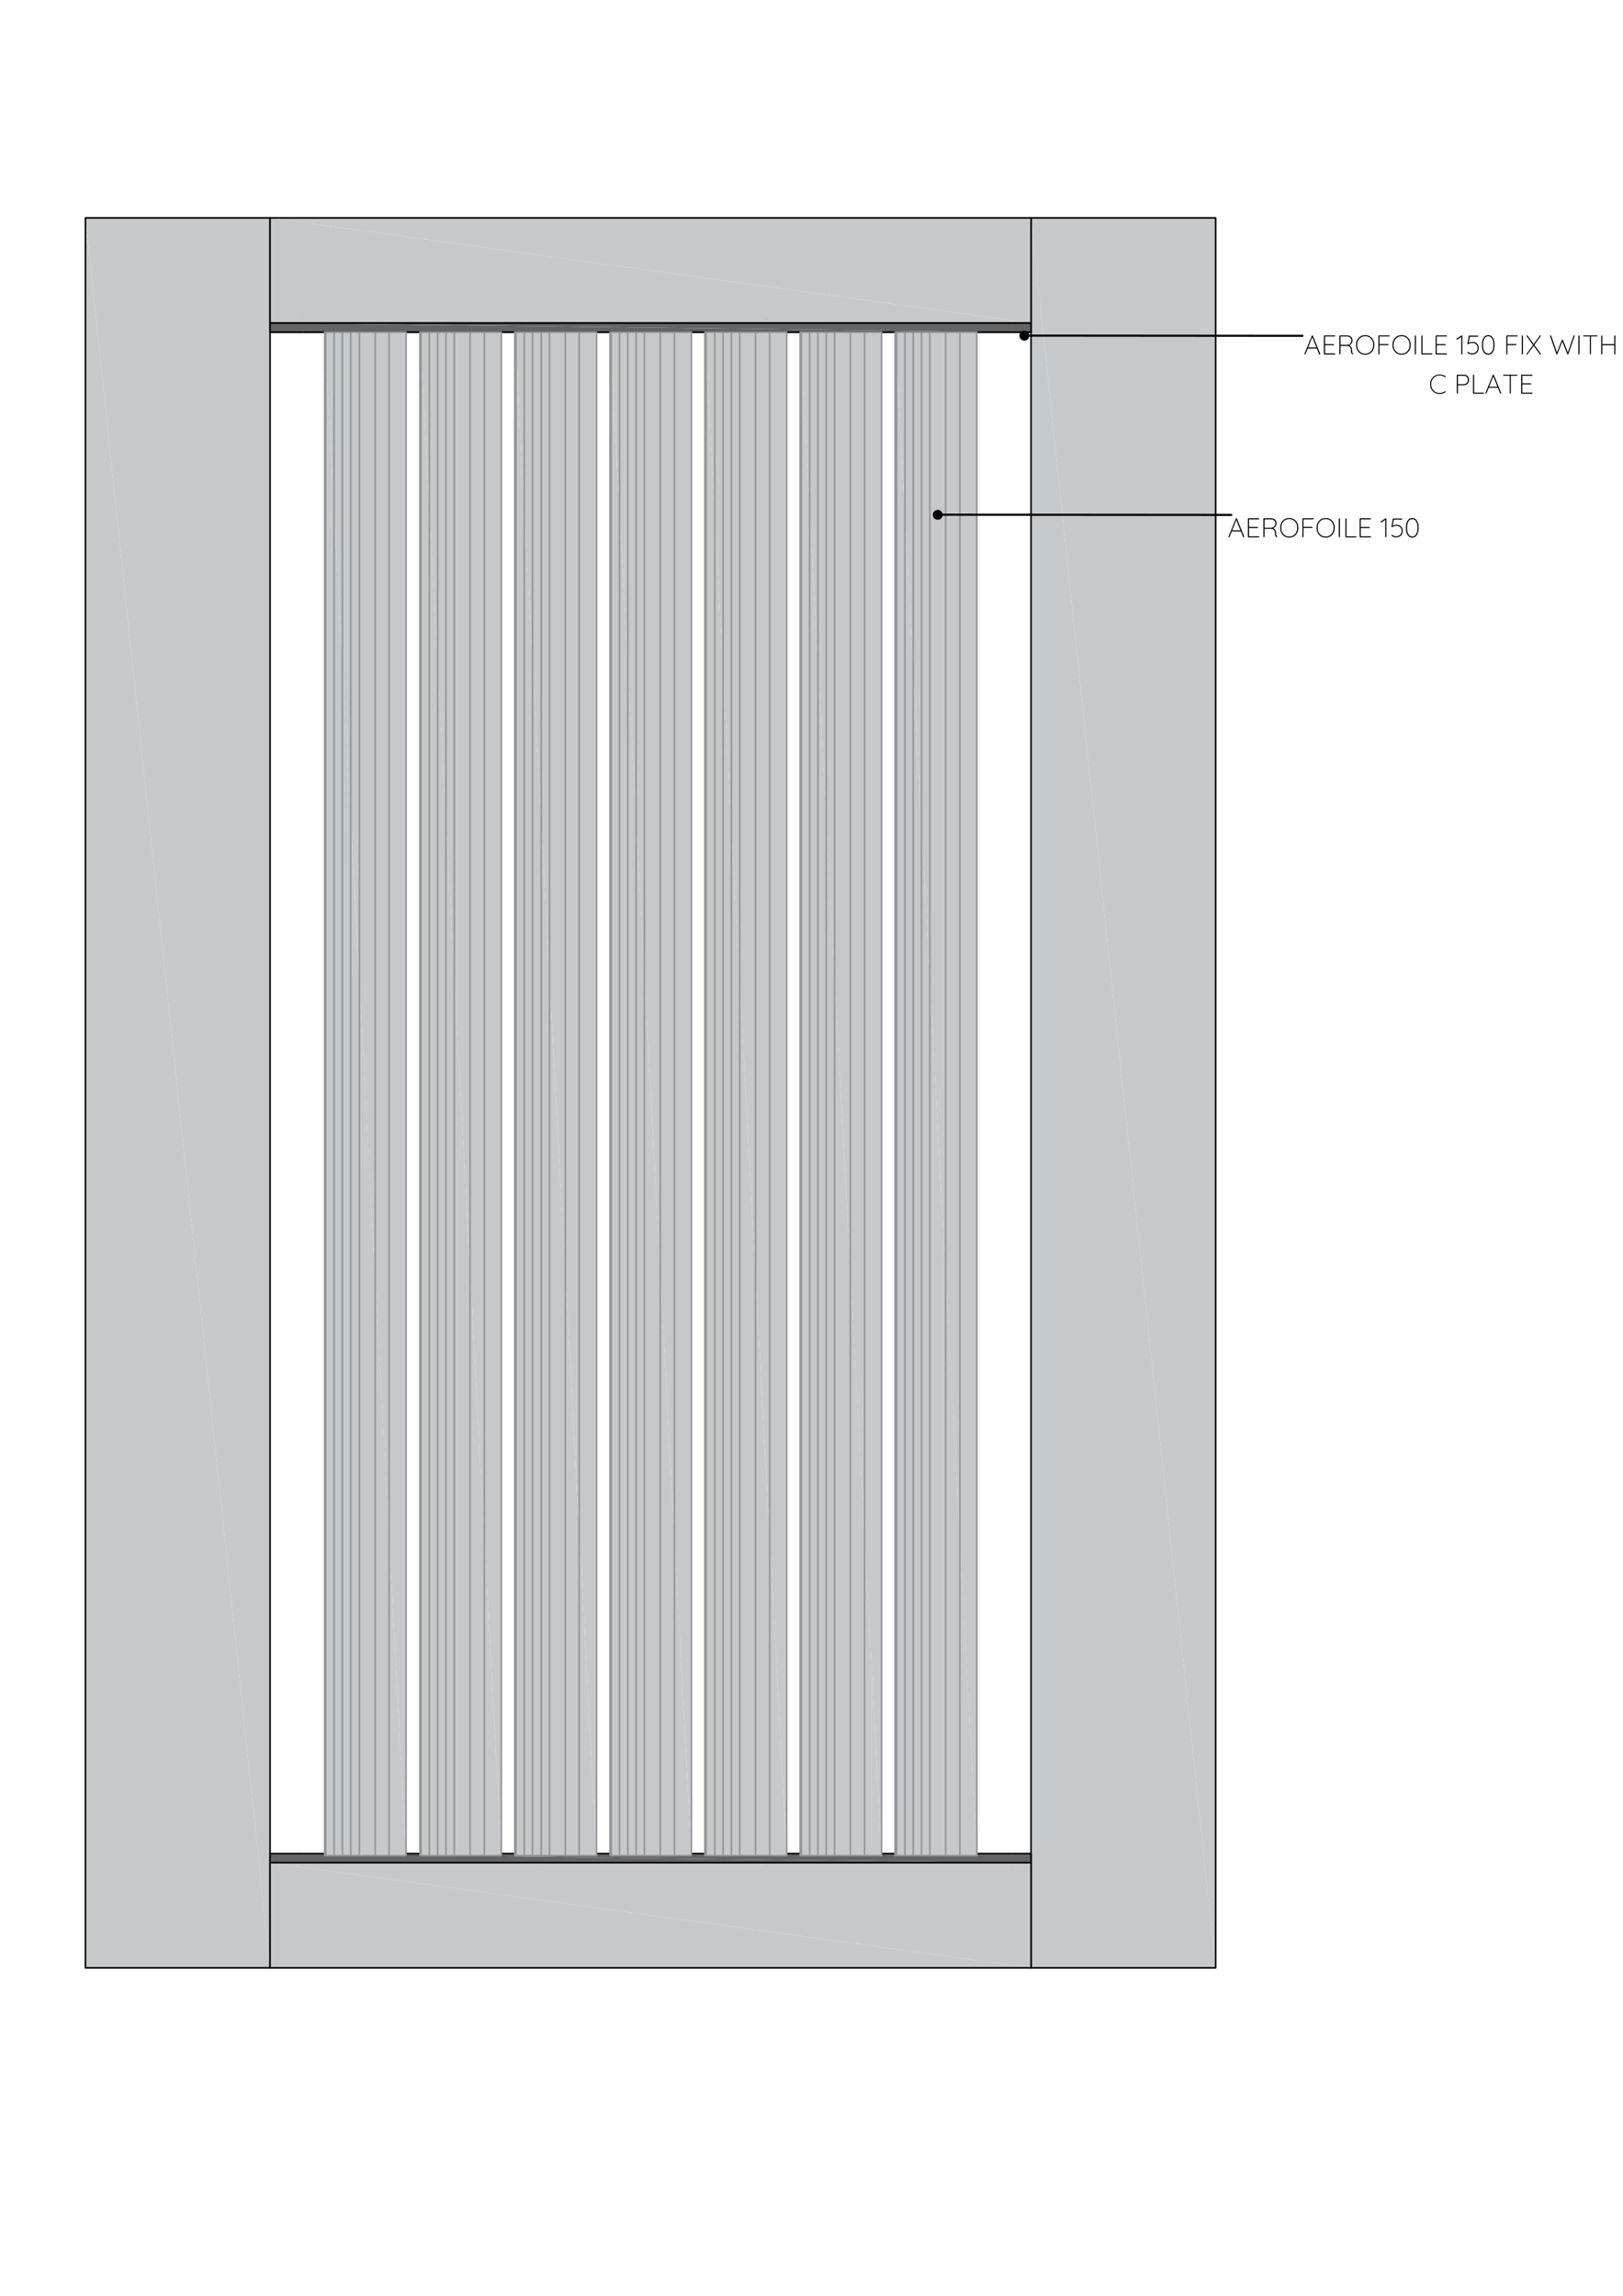 <?xml version="1.0" encoding="utf-8"?>
<!-- Generator: Adobe Illustrator 26.0.1, SVG Export Plug-In . SVG Version: 6.00 Build 0)  -->
<svg version="1.1" id="Layer_1" xmlns="http://www.w3.org/2000/svg" xmlns:xlink="http://www.w3.org/1999/xlink" x="0px" y="0px"
	 viewBox="0 0 595.28 841.89" style="enable-background:new 0 0 595.28 841.89;" xml:space="preserve">
<style type="text/css">
	.st0{fill:#C7C8CA;}
	.st1{fill:#636466;}
	.st2{fill:none;stroke:#808080;stroke-width:0;stroke-miterlimit:10;}
	.st3{fill:#808080;}
	.st4{fill:#939598;}
</style>
<polygon class="st0" points="378.16,79.9 445.87,721.63 378.16,721.63 "/>
<polygon class="st0" points="378.16,79.9 445.87,79.9 445.87,721.63 "/>
<polygon class="st0" points="31.34,79.9 99.05,721.63 31.34,721.63 "/>
<polygon class="st0" points="31.34,79.9 99.05,79.9 99.05,721.63 "/>
<path d="M445.87,721.92h-67.71c-0.16,0-0.29-0.13-0.29-0.29v-40.89H99.34v40.89c0,0.16-0.13,0.29-0.29,0.29H31.34
	c-0.16,0-0.29-0.13-0.29-0.29V79.9c0-0.16,0.13-0.29,0.29-0.29h67.71c0.16,0,0.29,0.13,0.29,0.29v41.61h278.53V79.9
	c0-0.16,0.13-0.29,0.29-0.29h67.71c0.16,0,0.29,0.13,0.29,0.29v641.73C446.16,721.79,446.03,721.92,445.87,721.92z M378.45,721.34
	h67.13V80.19h-67.13V721.34z M31.63,721.34h67.13V80.19H31.63V721.34z M99.34,680.17h278.53V122.1H99.34V680.17z"/>
<polygon class="st0" points="99.05,79.9 378.16,118.47 99.05,118.47 "/>
<polygon class="st0" points="99.05,79.9 378.16,79.9 378.16,118.47 "/>
<polygon class="st0" points="99.05,683.07 378.16,721.63 99.05,721.63 "/>
<polygon class="st0" points="99.05,683.07 378.16,683.07 378.16,721.63 "/>
<path d="M378.16,721.92H99.05c-0.16,0-0.29-0.13-0.29-0.29v-38.57c0-0.16,0.13-0.29,0.29-0.29h279.11c0.16,0,0.29,0.13,0.29,0.29
	v38.57C378.45,721.79,378.32,721.92,378.16,721.92z M99.34,721.34h278.53v-37.99H99.34V721.34z M378.16,118.76H99.05
	c-0.16,0-0.29-0.13-0.29-0.29V79.9c0-0.16,0.13-0.29,0.29-0.29h279.11c0.16,0,0.29,0.13,0.29,0.29v38.57
	C378.45,118.63,378.32,118.76,378.16,118.76z M99.34,118.18h278.53V80.19H99.34V118.18z"/>
<polygon class="st1" points="99.05,118.47 378.16,121.81 99.05,121.81 "/>
<polygon class="st1" points="99.05,118.47 378.16,118.47 378.16,121.81 "/>
<path d="M378.16,122.1H99.05c-0.16,0-0.29-0.13-0.29-0.29v-3.33c0-0.16,0.13-0.29,0.29-0.29h279.11c0.16,0,0.29,0.13,0.29,0.29v3.33
	C378.45,121.97,378.32,122.1,378.16,122.1z M99.34,121.52h278.53v-2.75H99.34V121.52z"/>
<polygon class="st1" points="99.05,679.73 378.16,683.07 99.05,683.07 "/>
<polygon class="st1" points="99.05,679.73 378.16,679.73 378.16,683.07 "/>
<path d="M378.16,683.36H99.05c-0.16,0-0.29-0.13-0.29-0.29v-3.33c0-0.16,0.13-0.29,0.29-0.29h279.11c0.16,0,0.29,0.13,0.29,0.29
	v3.33C378.45,683.23,378.32,683.36,378.16,683.36z M99.34,682.78h278.53v-2.75H99.34V682.78z"/>
<path class="st2" d="M111.37,121.37v-0.14h0.14l-0.14-0.14 M111.37,121.81v-0.29 M110.79,121.37l0.72,0.14h-0.14 M111.37,121.37
	l0.14,0.14"/>
<rect x="111.23" y="121.66" class="st3" width="0.14" height="0.14"/>
<path class="st2" d="M110.79,121.23v-0.14 M110.79,120.94h-0.14l0.14,0.14 M110.79,121.52v-0.14l-0.14-0.14"/>
<rect x="110.65" y="121.23" class="st3" width="0.14" height="0.14"/>
<path class="st2" d="M110.79,121.23h-0.14v0.14h0.14 M110.79,121.81v-0.14 M110.65,121.66l0.58,0.14 M110.79,121.66l0.14,0.14
	 M110.79,121.52l-0.14,0.14h0.14 M111.37,121.52l-0.58-0.14 M110.79,121.23l0.14,0.14h0.43 M111.37,121.23l-0.58-0.14
	 M110.79,120.94l0.58,0.14 M110.79,121.52l0.58,0.29 M110.65,120.94l0.87,0.29"/>
<rect x="111.23" y="117.02" class="st3" width="0.14" height="0.14"/>
<path class="st2" d="M111.37,117.31l-0.29-0.14h0.29 M111.37,117.31l-0.29-0.73l-0.29,0.73 M111.37,117.17h-0.29 M111.08,123.69
	v-6.23 M111.37,121.08v-0.14 M112.24,121.81h-2.46 M110.65,122.24h0.87 M112.24,121.95h-2.46 M110.36,122.38h1.45 M110.36,122.24
	h1.45"/>
<rect x="110.21" y="122.24" class="st3" width="0.14" height="0.14"/>
<rect x="111.66" y="122.24" class="st3" width="0.14" height="0.14"/>
<path class="st2" d="M111.81,122.38v0.58 M111.37,122.38v0.58 M110.65,122.38v0.58 M110.36,122.38v0.58 M110.36,122.96h0.15h0.14
	 M110.79,122.96h0.29h0.29 M111.37,122.96h0.14h0.14 M110.5,123.11h1.01 M109.78,121.95v-0.14 M112.24,121.81v0.14l-0.58,0.29
	 M110.65,120.65l0.87,0.29 M110.79,120.65l0.58,0.14 M111.37,120.94l-0.58-0.14 M111.37,120.79l0.14,0.14h-0.14 M110.79,120.79
	l-0.14-0.14h0.14 M110.79,120.94v-0.14 M110.65,120.36l0.87,0.29 M110.79,120.36l0.58,0.14 M111.37,120.65l-0.58-0.15
	 M111.37,120.36v0.14l0.14,0.15h-0.14 M110.79,120.5l-0.14-0.14h0.14 M110.79,120.65v-0.15 M111.37,120.65v0.14 M111.37,120.36
	l-0.58-0.14 M110.79,120.07l0.58,0.14 M110.65,120.07l0.87,0.29h-0.14 M111.37,120.21l0.14,0.14 M111.37,118.91v-0.14
	 M110.79,120.36v-0.14 M110.79,120.07h-0.14l0.14,0.14 M110.65,118.47l0.87,0.29 M110.79,118.47l0.58,0.14 M111.37,118.76
	l-0.58-0.14 M111.37,118.47v0.14l0.14,0.14h-0.14 M110.79,118.62l-0.14-0.14h0.14 M110.79,118.76v-0.14 M110.65,118.18l0.87,0.29
	 M110.79,118.18l0.58,0.14 M111.37,118.47l-0.58-0.14 M111.37,118.18v0.14l0.14,0.14h-0.14 M110.79,118.33l-0.14-0.14h0.14
	 M110.79,118.47v-0.14 M110.65,117.89l0.87,0.29 M110.79,117.89l0.58,0.14 M111.37,118.18l-0.58-0.14 M111.37,117.89v0.14l0.14,0.14
	h-0.14 M110.79,118.04l-0.14-0.14h0.14 M110.79,118.18v-0.14 M110.65,117.6l0.87,0.14 M111.37,117.75l-0.58-0.14l0.58,0.29
	 M111.37,117.6v0.14h0.14l-0.14,0.14 M110.65,117.6h0.14H110.65z M110.79,117.89v-0.29 M110.65,117.31l0.87,0.14 M110.79,117.17
	l0.58,0.29 M111.37,117.6l-0.58-0.29 M111.37,117.31v0.14h0.14l-0.14,0.14 M110.79,117.31h-0.14l0.14-0.14 M110.79,117.6v-0.29
	 M111.37,117.17v0.14 M109.78,121.95l0.58,0.29 M111.37,120.21v-0.14 M110.65,119.78l0.87,0.14 M111.37,119.92l-0.58-0.14l0.58,0.29
	 M111.37,119.78v0.14h0.14l-0.14,0.14 M110.65,119.78h0.14H110.65z M110.79,120.07v-0.29 M110.65,119.49l0.87,0.14 M110.79,119.34
	l0.58,0.29 M111.37,119.78l-0.58-0.29 M111.37,119.34v0.29h0.14l-0.14,0.14 M110.79,119.49h-0.14l0.14-0.14 M110.79,119.78v-0.29
	 M110.65,119.05l0.87,0.29 M110.79,119.05l0.58,0.29l-0.58-0.15 M111.37,119.05v0.29h0.14h-0.14 M110.79,119.2l-0.14-0.14h0.14
	 M110.79,119.34v-0.15 M110.65,118.76l0.87,0.29 M110.79,118.76l0.58,0.14 M111.37,119.05l-0.58-0.14 M111.37,118.91l0.14,0.14
	h-0.14 M110.65,118.76l0.14,0.14v0.14 M197.35,121.37v-0.14v-0.14 M197.35,121.81v-0.29l-0.58-0.14 M197.35,121.52v-0.14"/>
<rect x="197.21" y="121.66" class="st3" width="0.14" height="0.14"/>
<path class="st2" d="M196.63,121.23v-0.14 M196.63,120.94v0.14 M196.63,121.52v-0.14v-0.14 M196.63,121.37h0.14 M196.63,121.23v0.14
	 M196.63,121.81v-0.14l0.43,0.14 M196.92,121.81l-0.29-0.14v-0.14"/>
<rect x="196.48" y="121.52" class="st3" width="0.14" height="0.14"/>
<path class="st2" d="M197.35,121.52l-0.72-0.14 M196.63,121.23l0.29,0.14h0.43 M197.35,121.23l-0.72-0.14 M196.63,120.94l0.72,0.14
	 M196.63,121.52l0.72,0.29 M196.63,120.94l0.72,0.29"/>
<rect x="197.21" y="117.02" class="st3" width="0.14" height="0.14"/>
<path class="st2" d="M197.35,117.31l-0.43-0.14h0.43 M197.35,117.31l-0.29-0.73l-0.29,0.73 M197.35,117.17h-0.43 M197.06,123.69
	v-6.23 M197.35,121.08v-0.14 M198.22,121.81h-2.46 M196.63,122.24h0.72 M198.22,121.95h-2.46 M196.34,122.38h1.3 M196.34,122.24h1.3
	"/>
<rect x="196.19" y="122.24" class="st3" width="0.14" height="0.14"/>
<rect x="197.5" y="122.24" class="st3" width="0.14" height="0.14"/>
<path class="st2" d="M197.64,122.38v0.58 M197.35,122.38v0.58 M196.63,122.38v0.58 M196.34,122.38v0.58 M196.34,122.96h0.14h0.14
	 M196.77,122.96h0.29h0.29 M197.35,122.96h0.15h0.14 M196.48,123.11h1.01 M195.76,121.95v-0.14 M198.22,121.81v0.14l-0.58,0.29
	 M197.35,120.94l-0.72-0.29l0.72,0.14 M196.63,120.79l0.72,0.14v-0.14"/>
<rect x="197.21" y="120.79" class="st3" width="0.14" height="0.14"/>
<path class="st2" d="M196.63,120.79v-0.14 M196.63,120.94v-0.14 M197.35,120.65l-0.72-0.29l0.72,0.14 M197.35,120.65l-0.72-0.15
	 M197.35,120.36v0.14v0.15 M196.63,120.5v-0.14 M196.63,120.65v-0.15 M197.35,120.65v0.14 M197.35,120.36l-0.72-0.14 M197.35,120.21
	l-0.72-0.14l0.72,0.29V120.21z M197.35,118.91v-0.14 M196.63,120.36v-0.14 M196.63,120.07v0.14 M197.35,118.76l-0.72-0.29l0.72,0.14
	 M197.35,118.76l-0.72-0.14 M197.35,118.47v0.14v0.14 M196.63,118.62v-0.14 M196.63,118.76v-0.14 M197.35,118.47l-0.72-0.29
	l0.72,0.14 M197.35,118.47l-0.72-0.14 M197.35,118.18v0.14v0.14 M196.63,118.33v-0.14 M196.63,118.47v-0.14 M197.35,118.18
	l-0.72-0.29l0.72,0.14 M197.35,118.18l-0.72-0.14 M197.35,117.89v0.14v0.14 M196.63,118.04v-0.14 M196.63,118.18v-0.14
	 M196.63,117.6l0.72,0.14L196.63,117.6l0.72,0.29 M197.35,117.6v0.14v0.14 M196.63,117.6v0.29 M196.63,117.31l0.72,0.14l-0.72-0.29
	 M197.35,117.6l-0.72-0.29 M197.35,117.31v0.14v0.14 M196.63,117.31v-0.14 M196.63,117.6v-0.29 M197.35,117.17v0.14 M195.76,121.95
	l0.58,0.29 M197.35,120.21v-0.14 M196.63,119.78l0.72,0.14L196.63,119.78l0.72,0.29 M197.35,119.78v0.14v0.14 M196.63,119.78v0.29
	 M196.63,119.49l0.72,0.14l-0.72-0.29 M197.35,119.78l-0.72-0.29 M197.35,119.34v0.29v0.14 M196.63,119.49v-0.14 M196.63,119.78
	v-0.29 M196.63,119.05l0.72,0.29L196.63,119.05z M196.63,119.2l0.72,0.15v-0.29"/>
<rect x="197.21" y="119.2" class="st3" width="0.14" height="0.15"/>
<path class="st2" d="M196.63,119.2v-0.14 M196.63,119.34v-0.15 M197.35,119.05l-0.72-0.29l0.72,0.14 M196.63,118.91l0.72,0.14v-0.14
	"/>
<rect x="197.21" y="118.91" class="st3" width="0.14" height="0.14"/>
<path class="st2" d="M196.63,118.76v0.14v0.14 M281.45,121.37v-0.14h0.14l-0.14-0.14 M281.45,121.81v-0.29 M280.87,121.37l0.72,0.14
	h-0.14 M281.45,121.37l0.14,0.14"/>
<rect x="281.3" y="121.66" class="st3" width="0.15" height="0.14"/>
<path class="st2" d="M280.72,121.23v-0.14 M280.72,120.94v0.14 M280.72,121.52v-0.14 M280.72,121.23l0.14,0.14 M280.72,121.23v0.14
	 M280.72,121.81v-0.14l0.58,0.14 M281.01,121.81l-0.29-0.14v-0.14"/>
<rect x="280.58" y="121.52" class="st3" width="0.14" height="0.14"/>
<path class="st2" d="M281.45,121.52l-0.72-0.14 M280.72,121.23l0.29,0.14h0.43 M281.45,121.23l-0.72-0.14 M280.72,120.94l0.72,0.14
	 M280.72,121.52l0.72,0.29 M280.72,120.94l0.87,0.29"/>
<rect x="281.3" y="117.02" class="st3" width="0.15" height="0.14"/>
<path class="st2" d="M281.45,117.31l-0.29-0.14h0.29 M281.45,117.31l-0.29-0.73l-0.29,0.73 M281.45,117.17h-0.29 M281.16,123.69
	v-6.23 M281.45,121.08v-0.14 M282.32,121.81h-2.46 M280.72,122.24h0.87 M282.32,121.95h-2.46 M280.43,122.38h1.45 M280.43,122.24
	h1.45"/>
<rect x="280.29" y="122.24" class="st3" width="0.15" height="0.14"/>
<rect x="281.74" y="122.24" class="st3" width="0.14" height="0.14"/>
<path class="st2" d="M281.88,122.38v0.58 M281.45,122.38v0.58 M280.72,122.38v0.58 M280.43,122.38v0.58 M280.43,122.96h0.14h0.14
	 M280.87,122.96h0.29h0.29 M281.45,122.96h0.14h0.14 M280.58,123.11h1.01 M279.85,121.95v-0.14 M282.32,121.81v0.14l-0.58,0.29
	 M281.59,120.94l-0.87-0.29l0.72,0.14 M281.45,120.94l-0.72-0.14 M281.45,120.79l0.14,0.14h-0.14 M280.72,120.79v-0.14
	 M280.72,120.94v-0.14 M281.59,120.65l-0.87-0.29l0.72,0.14 M281.45,120.65l-0.72-0.15 M281.45,120.36v0.14l0.14,0.15h-0.14
	 M280.72,120.5v-0.14 M280.72,120.65v-0.15 M281.45,120.65v0.14 M281.45,120.36l-0.72-0.14 M281.45,120.21l-0.72-0.14l0.87,0.29
	h-0.14 M281.45,120.21l0.14,0.14 M281.45,118.91v-0.14 M280.72,120.36v-0.14 M280.72,120.07v0.14 M281.59,118.76l-0.87-0.29
	l0.72,0.14 M281.45,118.76l-0.72-0.14 M281.45,118.47v0.14l0.14,0.14h-0.14 M280.72,118.62v-0.14 M280.72,118.76v-0.14
	 M281.59,118.47l-0.87-0.29l0.72,0.14 M281.45,118.47l-0.72-0.14 M281.45,118.18v0.14l0.14,0.14h-0.14 M280.72,118.33v-0.14
	 M280.72,118.47v-0.14 M281.59,118.18l-0.87-0.29l0.72,0.14 M281.45,118.18l-0.72-0.14 M281.45,117.89v0.14l0.14,0.14h-0.14
	 M280.72,118.04v-0.14 M280.72,118.18v-0.14 M281.59,117.75l-0.87-0.14l0.72,0.14 M281.45,117.89l-0.72-0.29 M281.45,117.6v0.14
	h0.14l-0.14,0.14 M280.72,117.6v0.29 M280.72,117.31l0.87,0.14 M280.72,117.17l0.72,0.29 M281.45,117.6l-0.72-0.29 M281.45,117.31
	v0.14h0.14l-0.14,0.14 M280.72,117.31v-0.14 M280.72,117.6v-0.29 M281.45,117.17v0.14 M279.85,121.95l0.58,0.29 M281.45,120.21
	v-0.14 M281.59,119.92l-0.87-0.14l0.72,0.14 M281.45,120.07l-0.72-0.29 M281.45,119.78v0.14h0.14l-0.14,0.14 M280.72,119.78v0.29
	 M280.72,119.49l0.87,0.14 M280.72,119.34l0.72,0.29 M281.45,119.78l-0.72-0.29 M281.45,119.34v0.29h0.14l-0.14,0.14 M280.72,119.49
	v-0.14 M280.72,119.78v-0.29 M281.59,119.34l-0.87-0.29l0.72,0.29l-0.72-0.15 M281.45,119.05v0.29h0.14h-0.14 M280.72,119.2v-0.14
	 M280.72,119.34v-0.15 M281.59,119.05l-0.87-0.29l0.72,0.14 M281.45,119.05l-0.72-0.14 M281.45,118.91l0.14,0.14h-0.14
	 M280.72,118.76v0.14v0.14 M371.34,121.37v-0.14v-0.14 M371.34,121.81v-0.29l-0.58-0.14 M371.34,121.52v-0.14"/>
<rect x="371.2" y="121.66" class="st3" width="0.14" height="0.14"/>
<path class="st2" d="M370.62,121.23v-0.14 M370.62,120.94h-0.14l0.14,0.14 M370.62,121.52v-0.14l-0.14-0.14 M370.62,121.37h0.14
	 M370.62,121.23h-0.14l0.14,0.14 M370.62,121.81v-0.14 M370.47,121.66l0.58,0.14 M370.62,121.66l0.29,0.14 M370.62,121.52
	l-0.14,0.14h0.14 M371.34,121.52l-0.72-0.14 M370.62,121.23l0.29,0.14h0.43 M371.34,121.23l-0.72-0.14 M370.62,120.94l0.72,0.14
	 M370.62,121.52l0.72,0.29 M370.47,120.94l0.87,0.29"/>
<rect x="371.2" y="117.02" class="st3" width="0.14" height="0.14"/>
<path class="st2" d="M371.34,117.31l-0.43-0.14h0.43 M371.34,117.31l-0.43-0.73l-0.14,0.73 M371.34,117.17h-0.43 M370.91,123.69
	v-6.23 M371.34,121.08v-0.14 M372.21,121.81h-2.46 M370.47,122.24h0.87 M372.21,121.95h-2.46 M370.18,122.38h1.45 M370.18,122.24
	h1.45"/>
<rect x="370.04" y="122.24" class="st3" width="0.15" height="0.14"/>
<rect x="371.49" y="122.24" class="st3" width="0.14" height="0.14"/>
<path class="st2" d="M371.63,122.38v0.58 M371.34,122.38v0.58 M370.62,122.38v0.58 M370.18,122.38v0.58 M370.33,122.96h0.14h0.14
	 M370.62,122.96h0.29h0.29 M371.34,122.96h0.14h0.14 M370.47,123.11h1.01 M369.75,121.95v-0.14 M372.21,121.81v0.14l-0.58,0.29
	 M370.47,120.65l0.87,0.29 M370.62,120.65l0.72,0.14 M370.62,120.79l0.72,0.14v-0.14"/>
<rect x="371.2" y="120.79" class="st3" width="0.14" height="0.14"/>
<path class="st2" d="M370.62,120.79l-0.14-0.14h0.14 M370.62,120.94v-0.14 M370.47,120.36l0.87,0.29 M370.62,120.36l0.72,0.14
	 M371.34,120.65l-0.72-0.15 M371.34,120.36v0.14v0.15 M370.62,120.5l-0.14-0.14h0.14 M370.62,120.65v-0.15 M371.34,120.65v0.14
	 M371.34,120.36l-0.72-0.14 M370.62,120.07l0.72,0.14 M370.47,120.07l0.87,0.29v-0.14 M371.34,118.91v-0.14 M370.62,120.36v-0.14
	 M370.62,120.07h-0.14l0.14,0.14 M370.47,118.47l0.87,0.29 M370.62,118.47l0.72,0.14 M371.34,118.76l-0.72-0.14 M371.34,118.47v0.14
	v0.14 M370.62,118.62l-0.14-0.14h0.14 M370.62,118.76v-0.14 M370.47,118.18l0.87,0.29 M370.62,118.18l0.72,0.14 M371.34,118.47
	l-0.72-0.14 M371.34,118.18v0.14v0.14 M370.62,118.33l-0.14-0.14h0.14 M370.62,118.47v-0.14 M370.47,117.89l0.87,0.29
	 M370.62,117.89l0.72,0.14 M371.34,118.18l-0.72-0.14 M371.34,117.89v0.14v0.14 M370.62,118.04l-0.14-0.14h0.14 M370.62,118.18
	v-0.14 M370.47,117.6l0.87,0.14l-0.72-0.14l0.72,0.29 M371.34,117.6v0.14v0.14 M370.47,117.6h0.14H370.47z M370.62,117.89v-0.29
	 M370.47,117.31l0.87,0.14l-0.72-0.29 M371.34,117.6l-0.72-0.29 M371.34,117.31v0.14v0.14 M370.62,117.31h-0.14l0.14-0.14
	 M370.62,117.6v-0.29 M371.34,117.17v0.14 M369.75,121.95l0.58,0.29 M371.34,120.21v-0.14 M370.47,119.78l0.87,0.14l-0.72-0.14
	l0.72,0.29 M371.34,119.78v0.14v0.14 M370.47,119.78h0.14H370.47z M370.62,120.07v-0.29 M370.47,119.49l0.87,0.14l-0.72-0.29
	 M371.34,119.78l-0.72-0.29 M371.34,119.34v0.29v0.14 M370.62,119.49h-0.14l0.14-0.14 M370.62,119.78v-0.29 M370.47,119.05
	l0.87,0.29l-0.72-0.29 M370.62,119.2l0.72,0.15v-0.29"/>
<rect x="371.2" y="119.2" class="st3" width="0.14" height="0.15"/>
<path class="st2" d="M370.62,119.2l-0.14-0.14h0.14 M370.62,119.34v-0.15 M370.47,118.76l0.87,0.29 M370.62,118.76l0.72,0.14
	 M370.62,118.91l0.72,0.14v-0.14"/>
<rect x="371.2" y="118.91" class="st3" width="0.14" height="0.14"/>
<path class="st2" d="M370.47,118.76l0.14,0.14v0.14 M111.37,680.02v0.29h0.14h-0.14 M111.37,679.73v0.14 M110.79,680.17l0.72-0.15
	l-0.14-0.15 M111.37,680.02h0.14"/>
<rect x="111.23" y="679.59" class="st3" width="0.14" height="0.14"/>
<path class="st2" d="M110.79,680.31v0.15 M110.79,680.6l-0.14-0.14h0.14 M110.79,679.88v0.29h-0.14"/>
<rect x="110.65" y="680.02" class="st3" width="0.14" height="0.15"/>
<path class="st2" d="M110.79,680.31l-0.14-0.14h0.14 M110.79,679.73v0.14 M110.65,679.88l0.58-0.14 M110.94,679.73l-0.14,0.14h-0.14
	h0.14 M111.37,679.88l-0.58,0.29 M110.79,680.31l0.14-0.14l0.43-0.15 M110.79,680.46l0.58-0.15l-0.58,0.29 M110.79,679.88l0.58-0.14
	 M110.65,680.46l0.87-0.15 M111.37,684.37v-0.14l-0.29,0.14H111.37z M111.37,684.23l-0.29,0.58l-0.29-0.58 M111.37,684.23
	l-0.29,0.14 M111.08,677.7v6.38 M111.37,680.31v0.29 M112.24,679.73h-2.46 M110.65,679.3h0.87 M112.24,679.59h-2.46 M110.36,679.15
	h1.45 M110.36,679.3h1.45"/>
<rect x="110.21" y="679.01" class="st3" width="0.14" height="0.15"/>
<rect x="111.66" y="679.01" class="st3" width="0.14" height="0.15"/>
<path class="st2" d="M111.81,679.15v-0.58 M111.37,679.15v-0.58 M110.65,679.15v-0.58 M110.36,679.15v-0.58 M110.65,678.57h-0.14
	h-0.15 M111.37,678.43h-0.29h-0.29 M111.66,678.57h-0.14h-0.14 M110.5,678.43h1.01 M109.78,679.59v0.14 M112.24,679.73v-0.14
	l-0.58-0.29 M110.65,680.89l0.87-0.29 M110.79,680.89l0.58-0.14 M111.37,680.6l-0.58,0.15 M111.37,680.75l0.14-0.15h-0.14
	 M110.79,680.75l-0.14,0.14h0.14 M110.79,680.6v0.15 M110.65,681.18l0.87-0.29 M110.79,681.18l0.58-0.14 M111.37,680.89l-0.58,0.15
	 M111.37,681.18v-0.14l0.14-0.15h-0.14 M110.79,681.04l-0.14,0.14h0.14 M110.79,680.89v0.15 M111.37,680.89v-0.14 M111.37,681.18
	l-0.58,0.15 M110.79,681.47l0.58-0.15 M110.65,681.47l0.87-0.29h-0.14 M111.37,681.33l0.14-0.15 M111.37,682.49v0.29 M110.79,681.18
	v0.15 M110.79,681.47h-0.14l0.14-0.15 M110.65,683.07l0.87-0.29 M110.79,683.07l0.58-0.14 M111.37,682.78l-0.58,0.15 M111.37,683.07
	v-0.14l0.14-0.15h-0.14 M110.79,682.92l-0.14,0.14h0.14 M110.79,682.78v0.15 M110.65,683.36l0.87-0.29 M110.79,683.36l0.58-0.14
	 M111.37,683.07l-0.58,0.15 M111.37,683.36v-0.14l0.14-0.15h-0.14 M110.79,683.21l-0.14,0.14h0.14 M110.79,683.07v0.15
	 M110.65,683.65l0.87-0.29 M110.79,683.65l0.58-0.14 M111.37,683.36l-0.58,0.15 M111.37,683.65v-0.14l0.14-0.15h-0.14 M110.79,683.5
	l-0.14,0.14h0.14 M110.79,683.36v0.15 M110.65,683.94l0.87-0.29 M110.79,683.94l0.58-0.14 M111.37,683.65l-0.58,0.15 M111.37,683.94
	v-0.14l0.14-0.15h-0.14 M110.79,683.79l-0.14,0.14h0.14 M110.79,683.65v0.15 M110.65,684.23l0.87-0.29 M110.79,684.23l0.58-0.15
	 M111.37,683.94l-0.58,0.15 M111.37,684.23v-0.15l0.14-0.15h-0.14 M110.79,684.08l-0.14,0.15h0.14 M110.79,683.94v0.15"/>
<rect x="111.23" y="684.08" class="st3" width="0.14" height="0.15"/>
<path class="st2" d="M109.78,679.59l0.58-0.29 M111.37,681.33v0.15 M110.65,681.76l0.87-0.29 M110.79,681.76l0.58-0.14
	 M111.37,681.47l-0.58,0.14 M111.37,681.76v-0.14l0.14-0.14h-0.14 M110.79,681.62l-0.14,0.14h0.14 M110.79,681.47v0.14
	 M110.65,682.05l0.87-0.29 M111.37,681.91l-0.58,0.15l0.58-0.29 M111.37,682.05v-0.15l0.14-0.15h-0.14 M110.65,682.05h0.14H110.65z
	 M110.79,681.76v0.29 M110.65,682.34l0.87-0.15 M111.37,682.2l-0.58,0.15l0.58-0.29 M111.37,682.49v-0.29h0.14l-0.14-0.14
	 M110.65,682.34h0.14H110.65z M110.79,682.05v0.29 M110.65,682.63l0.87-0.15 M110.79,682.78l0.58-0.29l-0.58,0.15 M111.37,682.49
	h0.14H111.37z M110.65,682.63h0.14v-0.29 M197.35,680.02v0.29 M197.35,679.73v0.14 M196.77,680.17l0.58-0.15v-0.15"/>
<rect x="197.21" y="679.88" class="st3" width="0.14" height="0.14"/>
<rect x="197.21" y="679.59" class="st3" width="0.14" height="0.14"/>
<polyline class="st2" points="196.63,680.31 196.63,680.46 196.63,680.6 "/>
<rect x="196.48" y="680.31" class="st3" width="0.14" height="0.14"/>
<path class="st2" d="M196.63,679.88v0.29h0.14 M196.63,680.31v-0.14 M196.63,679.73v0.14l0.43-0.14 M196.92,679.73l-0.29,0.14
	 M197.35,679.88l-0.72,0.29 M196.63,680.31l0.29-0.14l0.43-0.15 M196.63,680.46l0.72-0.15l-0.72,0.29 M196.63,679.88l0.72-0.14
	 M196.63,680.46l0.72-0.15 M197.35,684.37v-0.14l-0.43,0.14H197.35z M197.35,684.23l-0.29,0.58l-0.29-0.58 M197.35,684.23
	l-0.43,0.14 M197.06,677.7v6.38 M197.35,680.31v0.29 M198.22,679.73h-2.46 M196.63,679.3h0.72 M198.22,679.59h-2.46 M196.34,679.15
	h1.3 M196.34,679.3h1.3"/>
<rect x="196.19" y="679.01" class="st3" width="0.14" height="0.15"/>
<rect x="197.5" y="679.01" class="st3" width="0.14" height="0.15"/>
<path class="st2" d="M197.64,679.15v-0.58 M197.35,679.15v-0.58 M196.63,679.15v-0.58 M196.34,679.15v-0.58 M196.63,678.57h-0.14
	h-0.14 M197.35,678.43h-0.29h-0.29 M197.64,678.57h-0.14h-0.15 M196.48,678.43h1.01 M195.76,679.59v0.14 M198.22,679.73v-0.14
	l-0.58-0.29 M197.35,680.6l-0.72,0.29l0.72-0.14 M196.63,680.75l0.72-0.15v0.15"/>
<rect x="197.21" y="680.46" class="st3" width="0.14" height="0.15"/>
<path class="st2" d="M196.63,680.75v0.14 M196.63,680.6v0.15 M197.35,680.89l-0.72,0.29l0.72-0.14 M197.35,680.89l-0.72,0.15
	 M197.35,681.18v-0.14v-0.15 M196.63,681.04v0.14 M196.63,680.89v0.15 M197.35,680.89v-0.14 M197.35,681.18l-0.72,0.15
	 M197.35,681.33l-0.72,0.15l0.72-0.29V681.33z M197.35,682.49v0.29 M196.63,681.18v0.15 M196.63,681.47v-0.15 M197.35,682.78
	l-0.72,0.29l0.72-0.14 M197.35,682.78l-0.72,0.15 M197.35,683.07v-0.14v-0.15 M196.63,682.92v0.14 M196.63,682.78v0.15
	 M197.35,683.07l-0.72,0.29l0.72-0.14 M197.35,683.07l-0.72,0.15 M197.35,683.36v-0.14v-0.15 M196.63,683.21v0.14 M196.63,683.07
	v0.15 M197.35,683.36l-0.72,0.29l0.72-0.14 M197.35,683.36l-0.72,0.15 M197.35,683.65v-0.14v-0.15 M196.63,683.5v0.14
	 M196.63,683.36v0.15 M197.35,683.65l-0.72,0.29l0.72-0.14 M197.35,683.65l-0.72,0.15 M197.35,683.94v-0.14v-0.15 M196.63,683.79
	v0.14 M196.63,683.65v0.15 M197.35,683.94l-0.72,0.29l0.72-0.15 M197.35,683.94l-0.72,0.15 M197.35,684.23v-0.15v-0.15
	 M196.63,684.08v0.15 M196.63,683.94v0.15"/>
<rect x="197.21" y="684.08" class="st3" width="0.14" height="0.15"/>
<path class="st2" d="M195.76,679.59l0.58-0.29 M197.35,681.33v0.15l-0.72,0.29l0.72-0.14 M197.35,681.47l-0.72,0.14 M197.35,681.76
	v-0.14v-0.14 M196.63,681.62v0.14 M196.63,681.47v0.14 M197.35,681.76l-0.72,0.29l0.72-0.15 M197.35,681.76l-0.72,0.29
	 M197.35,682.05v-0.15v-0.15 M196.63,682.05v-0.29 M196.63,682.34l0.72-0.15L196.63,682.34l0.72-0.29 M197.35,682.49v-0.29v-0.14
	 M196.63,682.34v-0.29 M196.63,682.63l0.72-0.15l-0.72,0.29 M196.63,682.63l0.72-0.15 M196.63,682.63v-0.29 M281.45,680.02v0.29
	h0.14h-0.14 M281.45,679.73v0.14 M280.87,680.17l0.72-0.15l-0.14-0.15 M281.45,680.02h0.14"/>
<rect x="281.3" y="679.59" class="st3" width="0.15" height="0.14"/>
<polyline class="st2" points="280.72,680.31 280.72,680.46 280.72,680.6 "/>
<rect x="280.58" y="680.31" class="st3" width="0.14" height="0.14"/>
<path class="st2" d="M280.72,679.88v0.29h0.14 M280.72,680.31v-0.14 M280.72,679.73v0.14l0.58-0.14 M281.01,679.73l-0.29,0.14
	 M281.45,679.88l-0.72,0.29 M280.72,680.31l0.29-0.14l0.43-0.15 M280.72,680.46l0.72-0.15l-0.72,0.29 M280.72,679.88l0.72-0.14
	 M280.72,680.46l0.87-0.15 M281.45,684.37v-0.14l-0.29,0.14H281.45z M281.45,684.23l-0.29,0.58l-0.29-0.58 M281.45,684.23
	l-0.29,0.14 M281.16,677.7v6.38 M281.45,680.31v0.29 M282.32,679.73h-2.46 M280.72,679.3h0.87 M282.32,679.59h-2.46 M280.43,679.15
	h1.45 M280.43,679.3h1.45"/>
<rect x="280.29" y="679.01" class="st3" width="0.15" height="0.15"/>
<rect x="281.74" y="679.01" class="st3" width="0.14" height="0.15"/>
<path class="st2" d="M281.88,679.15v-0.58 M281.45,679.15v-0.58 M280.72,679.15v-0.58 M280.43,679.15v-0.58 M280.72,678.57h-0.14
	h-0.14 M281.45,678.43h-0.29h-0.29 M281.74,678.57h-0.14h-0.14 M280.58,678.43h1.01 M279.85,679.59v0.14 M282.32,679.73v-0.14
	l-0.58-0.29 M281.59,680.6l-0.87,0.29l0.72-0.14 M281.45,680.6l-0.72,0.15 M281.45,680.75l0.14-0.15h-0.14 M280.72,680.75v0.14
	 M280.72,680.6v0.15 M281.59,680.89l-0.87,0.29l0.72-0.14 M281.45,680.89l-0.72,0.15 M281.45,681.18v-0.14l0.14-0.15h-0.14
	 M280.72,681.04v0.14 M280.72,680.89v0.15 M281.45,680.89v-0.14 M281.45,681.18l-0.72,0.15 M281.45,681.33l-0.72,0.15l0.87-0.29
	h-0.14 M281.45,681.33l0.14-0.15 M281.45,682.49v0.29 M280.72,681.18v0.15 M280.72,681.47v-0.15 M281.59,682.78l-0.87,0.29
	l0.72-0.14 M281.45,682.78l-0.72,0.15 M281.45,683.07v-0.14l0.14-0.15h-0.14 M280.72,682.92v0.14 M280.72,682.78v0.15
	 M281.59,683.07l-0.87,0.29l0.72-0.14 M281.45,683.07l-0.72,0.15 M281.45,683.36v-0.14l0.14-0.15h-0.14 M280.72,683.21v0.14
	 M280.72,683.07v0.15 M281.59,683.36l-0.87,0.29l0.72-0.14 M281.45,683.36l-0.72,0.15 M281.45,683.65v-0.14l0.14-0.15h-0.14
	 M280.72,683.5v0.14 M280.72,683.36v0.15 M281.59,683.65l-0.87,0.29l0.72-0.14 M281.45,683.65l-0.72,0.15 M281.45,683.94v-0.14
	l0.14-0.15h-0.14 M280.72,683.79v0.14 M280.72,683.65v0.15 M281.59,683.94l-0.87,0.29l0.72-0.15 M281.45,683.94l-0.72,0.15
	 M281.45,684.23v-0.15l0.14-0.15h-0.14 M280.72,684.08v0.15 M280.72,683.94v0.15"/>
<rect x="281.3" y="684.08" class="st3" width="0.15" height="0.15"/>
<path class="st2" d="M279.85,679.59l0.58-0.29 M281.45,681.33v0.15 M281.59,681.47l-0.87,0.29l0.72-0.14 M281.45,681.47l-0.72,0.14
	 M281.45,681.76v-0.14l0.14-0.14h-0.14 M280.72,681.62v0.14 M280.72,681.47v0.14 M281.59,681.76l-0.87,0.29l0.72-0.15
	 M281.45,681.76l-0.72,0.29 M281.45,682.05v-0.15l0.14-0.15h-0.14 M280.72,682.05v-0.29 M281.59,682.2l-0.87,0.15l0.72-0.15
	 M281.45,682.05l-0.72,0.29 M281.45,682.49v-0.29h0.14l-0.14-0.14 M280.72,682.34v-0.29 M280.72,682.63l0.87-0.15 M280.72,682.78
	l0.72-0.29l-0.72,0.15 M281.45,682.49h0.14H281.45z M280.72,682.63v-0.29 M371.34,680.02v0.29 M371.34,679.73v0.14 M370.76,680.17
	l0.58-0.15v-0.15"/>
<rect x="371.2" y="679.88" class="st3" width="0.14" height="0.14"/>
<rect x="371.2" y="679.59" class="st3" width="0.14" height="0.14"/>
<path class="st2" d="M370.62,680.31v0.15 M370.62,680.6l-0.14-0.14h0.14 M370.62,679.88v0.29h-0.14 M370.62,680.17h0.14
	 M370.62,680.31l-0.14-0.14h0.14 M370.62,679.73v0.14 M370.47,679.88l0.58-0.14 M370.91,679.73l-0.29,0.14h-0.14h0.14
	 M371.34,679.88l-0.72,0.29 M370.62,680.31l0.29-0.14l0.43-0.15 M370.62,680.46l0.72-0.15l-0.72,0.29 M370.62,679.88l0.72-0.14
	 M370.47,680.46l0.87-0.15 M371.34,684.37v-0.14l-0.43,0.14H371.34z M371.34,684.23l-0.43,0.58l-0.14-0.58 M371.34,684.23
	l-0.43,0.14 M370.91,677.7v6.38 M371.34,680.31v0.29 M372.21,679.73h-2.46 M370.47,679.3h0.87 M372.21,679.59h-2.46 M370.18,679.15
	h1.45 M370.18,679.3h1.45"/>
<rect x="370.04" y="679.01" class="st3" width="0.15" height="0.15"/>
<rect x="371.49" y="679.01" class="st3" width="0.14" height="0.15"/>
<path class="st2" d="M371.63,679.15v-0.58 M371.34,679.15v-0.58 M370.62,679.15v-0.58 M370.18,679.15v-0.58 M370.62,678.57h-0.14
	h-0.14 M371.2,678.43h-0.29h-0.29 M371.63,678.57h-0.14h-0.14 M370.47,678.43h1.01 M369.75,679.59v0.14 M372.21,679.73v-0.14
	l-0.58-0.29 M370.47,680.89l0.87-0.29 M370.62,680.89l0.72-0.14 M370.62,680.75l0.72-0.15v0.15"/>
<rect x="371.2" y="680.46" class="st3" width="0.14" height="0.15"/>
<path class="st2" d="M370.62,680.75l-0.14,0.14h0.14 M370.62,680.6v0.15 M370.47,681.18l0.87-0.29 M370.62,681.18l0.72-0.14
	 M371.34,680.89l-0.72,0.15 M371.34,681.18v-0.14v-0.15 M370.62,681.04l-0.14,0.14h0.14 M370.62,680.89v0.15 M371.34,680.89v-0.14
	 M371.34,681.18l-0.72,0.15 M370.62,681.47l0.72-0.15 M370.47,681.47l0.87-0.29v0.15 M371.34,682.49v0.29 M370.62,681.18v0.15
	 M370.62,681.47h-0.14l0.14-0.15 M370.47,683.07l0.87-0.29 M370.62,683.07l0.72-0.14 M371.34,682.78l-0.72,0.15 M371.34,683.07
	v-0.14v-0.15 M370.62,682.92l-0.14,0.14h0.14 M370.62,682.78v0.15 M370.47,683.36l0.87-0.29 M370.62,683.36l0.72-0.14
	 M371.34,683.07l-0.72,0.15 M371.34,683.36v-0.14v-0.15 M370.62,683.21l-0.14,0.14h0.14 M370.62,683.07v0.15 M370.47,683.65
	l0.87-0.29 M370.62,683.65l0.72-0.14 M371.34,683.36l-0.72,0.15 M371.34,683.65v-0.14v-0.15 M370.62,683.5l-0.14,0.14h0.14
	 M370.62,683.36v0.15 M370.47,683.94l0.87-0.29 M370.62,683.94l0.72-0.14 M371.34,683.65l-0.72,0.15 M371.34,683.94v-0.14v-0.15
	 M370.62,683.79l-0.14,0.14h0.14 M370.62,683.65v0.15 M370.47,684.23l0.87-0.29 M370.62,684.23l0.72-0.15 M371.34,683.94l-0.72,0.15
	 M371.34,684.23v-0.15v-0.15 M370.62,684.08l-0.14,0.15h0.14 M370.62,683.94v0.15"/>
<rect x="371.2" y="684.08" class="st3" width="0.14" height="0.15"/>
<path class="st2" d="M369.75,679.59l0.58-0.29 M371.34,681.33v0.15l-0.87,0.29 M370.62,681.76l0.72-0.14 M371.34,681.47l-0.72,0.14
	 M371.34,681.76v-0.14v-0.14 M370.62,681.62l-0.14,0.14h0.14 M370.62,681.47v0.14 M370.47,682.05l0.87-0.29 M371.34,681.91
	l-0.72,0.15l0.72-0.29 M371.34,682.05v-0.15v-0.15 M370.47,682.05h0.14H370.47z M370.62,681.76v0.29 M370.47,682.34l0.87-0.15
	l-0.72,0.15l0.72-0.29 M371.34,682.49v-0.29v-0.14 M370.47,682.34h0.14H370.47z M370.62,682.05v0.29 M370.47,682.63l0.87-0.15
	l-0.72,0.29 M370.62,682.63l0.72-0.15 M370.47,682.63h0.14v-0.29"/>
<polygon class="st0" points="119.06,121.81 148.93,680.46 119.06,680.46 "/>
<polygon class="st0" points="119.06,121.81 148.93,121.81 148.93,680.46 "/>
<path class="st4" d="M148.93,680.75h-29.87c-0.16,0-0.29-0.13-0.29-0.29V121.81c0-0.16,0.13-0.29,0.29-0.29h29.87
	c0.16,0,0.29,0.13,0.29,0.29v558.65C149.22,680.62,149.09,680.75,148.93,680.75z M142.98,680.17h5.65V122.1h-5.65V680.17z
	 M137.91,680.17h4.49V122.1h-4.49V680.17z M132.11,680.17h5.22V122.1h-5.22V680.17z M128.92,680.17h2.61V122.1h-2.61V680.17z
	 M125.87,680.17h2.46V122.1h-2.46V680.17z M122.83,680.17h2.46V122.1h-2.46V680.17z M119.78,680.17h2.46V122.1h-2.46V680.17z"/>
<polygon class="st0" points="154,121.81 183.87,680.46 154,680.46 "/>
<polygon class="st0" points="154,121.81 183.87,121.81 183.87,680.46 "/>
<path class="st4" d="M183.87,680.75H154c-0.16,0-0.29-0.13-0.29-0.29V121.81c0-0.16,0.13-0.29,0.29-0.29h29.87
	c0.16,0,0.29,0.13,0.29,0.29v558.65C184.16,680.62,184.03,680.75,183.87,680.75z M177.93,680.17h5.65V122.1h-5.65V680.17z
	 M172.71,680.17h4.64V122.1h-4.64V680.17z M166.91,680.17h5.22V122.1h-5.22V680.17z M163.86,680.17h2.46V122.1h-2.46V680.17z
	 M160.82,680.17h2.46V122.1h-2.46V680.17z M157.77,680.17h2.46V122.1h-2.46V680.17z M154.73,680.17h2.46V122.1h-2.46V680.17z"/>
<polygon class="st0" points="188.8,121.81 218.81,680.46 188.8,680.46 "/>
<polygon class="st0" points="188.8,121.81 218.81,121.81 218.81,680.46 "/>
<path class="st4" d="M218.81,680.75H188.8c-0.16,0-0.29-0.13-0.29-0.29V121.81c0-0.16,0.13-0.29,0.29-0.29h30.01
	c0.16,0,0.29,0.13,0.29,0.29v558.65C219.1,680.62,218.97,680.75,218.81,680.75z M212.72,680.17h5.8V122.1h-5.8V680.17z
	 M207.65,680.17h4.49V122.1h-4.49V680.17z M201.85,680.17h5.22V122.1h-5.22V680.17z M198.8,680.17h2.46V122.1h-2.46V680.17z
	 M195.61,680.17h2.61V122.1h-2.61V680.17z M192.57,680.17h2.46V122.1h-2.46V680.17z M189.53,680.17h2.46V122.1h-2.46V680.17z"/>
<polygon class="st0" points="223.74,121.81 253.61,680.46 223.74,680.46 "/>
<polygon class="st0" points="223.74,121.81 253.61,121.81 253.61,680.46 "/>
<path class="st4" d="M253.61,680.75h-29.87c-0.16,0-0.29-0.13-0.29-0.29V121.81c0-0.16,0.13-0.29,0.29-0.29h29.87
	c0.16,0,0.29,0.13,0.29,0.29v558.65C253.9,680.62,253.77,680.75,253.61,680.75z M247.67,680.17h5.65V122.1h-5.65V680.17z
	 M242.45,680.17h4.64V122.1h-4.64V680.17z M236.65,680.17h5.22V122.1h-5.22V680.17z M233.6,680.17h2.46V122.1h-2.46V680.17z
	 M230.56,680.17h2.46V122.1h-2.46V680.17z M227.51,680.17h2.46V122.1h-2.46V680.17z M224.47,680.17h2.46V122.1h-2.46V680.17z"/>
<polygon class="st0" points="258.54,121.81 288.55,680.46 258.54,680.46 "/>
<polygon class="st0" points="258.54,121.81 288.55,121.81 288.55,680.46 "/>
<path class="st4" d="M288.55,680.75h-30.01c-0.16,0-0.29-0.13-0.29-0.29V121.81c0-0.16,0.13-0.29,0.29-0.29h30.01
	c0.16,0,0.29,0.13,0.29,0.29v558.65C288.84,680.62,288.71,680.75,288.55,680.75z M282.61,680.17h5.65V122.1h-5.65V680.17z
	 M277.39,680.17h4.64V122.1h-4.64V680.17z M271.59,680.17h5.22V122.1h-5.22V680.17z M268.55,680.17h2.46V122.1h-2.46V680.17z
	 M265.5,680.17h2.46V122.1h-2.46V680.17z M262.46,680.17h2.46V122.1h-2.46V680.17z M259.27,680.17h2.61V122.1h-2.61V680.17z"/>
<polygon class="st0" points="293.48,121.81 323.35,680.46 293.48,680.46 "/>
<polygon class="st0" points="293.48,121.81 323.35,121.81 323.35,680.46 "/>
<path class="st4" d="M323.35,680.75h-29.87c-0.16,0-0.29-0.13-0.29-0.29V121.81c0-0.16,0.13-0.29,0.29-0.29h29.87
	c0.16,0,0.29,0.13,0.29,0.29v558.65C323.64,680.62,323.51,680.75,323.35,680.75z M317.41,680.17h5.65V122.1h-5.65V680.17z
	 M312.19,680.17h4.64V122.1h-4.64V680.17z M306.39,680.17h5.22V122.1h-5.22V680.17z M303.34,680.17h2.46V122.1h-2.46V680.17z
	 M300.3,680.17h2.46V122.1h-2.46V680.17z M297.25,680.17h2.46V122.1h-2.46V680.17z M294.21,680.17h2.46V122.1h-2.46V680.17z"/>
<polygon class="st0" points="328.28,121.81 358.29,680.46 328.28,680.46 "/>
<polygon class="st0" points="328.28,121.81 358.29,121.81 358.29,680.46 "/>
<path class="st4" d="M358.29,680.75h-30.01c-0.16,0-0.29-0.13-0.29-0.29V121.81c0-0.16,0.13-0.29,0.29-0.29h30.01
	c0.16,0,0.29,0.13,0.29,0.29v558.65C358.59,680.62,358.45,680.75,358.29,680.75z M352.35,680.17h5.65V122.1h-5.65V680.17z
	 M347.13,680.17h4.64V122.1h-4.64V680.17z M341.33,680.17h5.22V122.1h-5.22V680.17z M338.29,680.17h2.46V122.1h-2.46V680.17z
	 M335.24,680.17h2.46V122.1h-2.46V680.17z M332.2,680.17h2.46V122.1h-2.46V680.17z M329.15,680.17h2.46V122.1h-2.46V680.17z"/>
<path d="M451.69,189.22L451.69,189.22l-107.44-0.08c-0.17,0-0.31-0.18-0.31-0.39c0-0.22,0.14-0.39,0.31-0.39c0,0,0,0,0,0
	l107.44,0.08c0.17,0,0.31,0.18,0.31,0.39C452,189.05,451.86,189.22,451.69,189.22z"/>
<path d="M477.79,123.54L477.79,123.54L376,123.46c-0.16,0-0.29-0.18-0.29-0.39c0-0.22,0.13-0.39,0.29-0.39c0,0,0,0,0,0l101.79,0.08
	c0.16,0,0.29,0.18,0.29,0.39C478.09,123.37,477.96,123.54,477.79,123.54z"/>
<g>
	<g>
		<path d="M453.49,190.56l-2.53,6.36c-0.01,0.04-0.04,0.07-0.07,0.09c-0.03,0.02-0.07,0.04-0.11,0.04c-0.07,0-0.12-0.02-0.15-0.05
			c-0.03-0.03-0.05-0.07-0.06-0.12c-0.01-0.03,0-0.06,0.01-0.1l2.69-6.62c0.02-0.05,0.04-0.09,0.08-0.1
			c0.03-0.02,0.07-0.02,0.12-0.02c0.05,0,0.1,0.01,0.13,0.04c0.03,0.02,0.06,0.05,0.07,0.09l2.69,6.62
			c0.01,0.02,0.01,0.05,0.01,0.08c0,0.06-0.02,0.11-0.06,0.14c-0.04,0.03-0.09,0.05-0.15,0.05c-0.05,0-0.09-0.01-0.12-0.04
			c-0.04-0.02-0.06-0.05-0.08-0.09l-2.61-6.44L453.49,190.56z M451.64,194.88l0.14-0.4h3.24l0.1,0.4H451.64z"/>
		<path d="M457.91,190.05h3.77c0.05,0,0.1,0.02,0.14,0.06s0.06,0.09,0.06,0.14c0,0.06-0.02,0.11-0.06,0.15s-0.09,0.05-0.14,0.05
			h-3.65l0.1-0.17v3.1l-0.12-0.14h3.22c0.05,0,0.1,0.02,0.14,0.06s0.06,0.09,0.06,0.14c0,0.06-0.02,0.11-0.06,0.15
			s-0.09,0.05-0.14,0.05h-3.2l0.1-0.11v3.17l-0.04-0.05h3.59c0.05,0,0.1,0.02,0.14,0.06s0.06,0.09,0.06,0.14
			c0,0.06-0.02,0.11-0.06,0.15c-0.04,0.04-0.09,0.06-0.14,0.06h-3.77c-0.05,0-0.1-0.02-0.14-0.06s-0.06-0.09-0.06-0.14v-6.6
			c0-0.05,0.02-0.1,0.06-0.14S457.85,190.05,457.91,190.05z"/>
		<path d="M463.59,197.05c-0.07,0-0.12-0.02-0.15-0.06c-0.04-0.04-0.06-0.09-0.06-0.14v-6.6c0-0.05,0.02-0.1,0.06-0.14
			s0.09-0.06,0.14-0.06h2.64c0.39,0,0.74,0.08,1.04,0.23c0.3,0.16,0.53,0.37,0.7,0.65c0.17,0.27,0.25,0.58,0.25,0.93
			c0,0.31-0.05,0.58-0.17,0.83s-0.26,0.45-0.46,0.61c-0.2,0.16-0.42,0.28-0.67,0.35l-0.46-0.08c0.27,0,0.52,0.07,0.76,0.21
			c0.24,0.14,0.44,0.34,0.59,0.6c0.15,0.26,0.23,0.58,0.23,0.96c0,0.33,0.01,0.58,0.04,0.75c0.03,0.17,0.07,0.29,0.12,0.38
			c0.05,0.08,0.11,0.14,0.17,0.19c0.04,0.03,0.07,0.06,0.09,0.1c0.02,0.04,0.02,0.09,0.01,0.14c-0.01,0.04-0.04,0.07-0.06,0.09
			c-0.03,0.02-0.06,0.04-0.1,0.05c-0.03,0.01-0.07,0-0.11-0.02c-0.09-0.05-0.19-0.13-0.28-0.24c-0.09-0.11-0.17-0.27-0.22-0.49
			c-0.06-0.22-0.09-0.53-0.09-0.94c0-0.31-0.05-0.56-0.15-0.75c-0.1-0.19-0.22-0.33-0.37-0.43c-0.15-0.1-0.31-0.17-0.48-0.2
			c-0.17-0.03-0.33-0.05-0.47-0.05h-2.43l0.09-0.12v3.05c0,0.05-0.02,0.1-0.06,0.14S463.65,197.05,463.59,197.05z M463.7,193.53
			h2.57c0.27-0.03,0.51-0.11,0.74-0.24s0.41-0.32,0.56-0.56c0.14-0.24,0.21-0.52,0.21-0.85c0-0.41-0.15-0.74-0.44-1.01
			s-0.68-0.41-1.17-0.41h-2.42l0.05-0.07v3.25L463.7,193.53z"/>
		<path d="M476.2,193.55c0,0.53-0.08,1.02-0.25,1.46s-0.39,0.82-0.69,1.14c-0.3,0.32-0.65,0.57-1.06,0.74s-0.85,0.26-1.34,0.26
			s-0.93-0.09-1.34-0.26c-0.41-0.17-0.76-0.42-1.06-0.74c-0.3-0.32-0.53-0.7-0.69-1.14c-0.16-0.44-0.25-0.93-0.25-1.46
			s0.08-1.02,0.25-1.46c0.16-0.44,0.39-0.82,0.69-1.14c0.3-0.32,0.65-0.57,1.06-0.74c0.41-0.17,0.85-0.26,1.34-0.26
			s0.93,0.09,1.34,0.26s0.76,0.42,1.06,0.74c0.3,0.32,0.53,0.7,0.69,1.14S476.2,193.02,476.2,193.55z M475.78,193.55
			c0-0.64-0.12-1.2-0.38-1.68s-0.59-0.85-1.03-1.12s-0.94-0.4-1.51-0.4c-0.57,0-1.07,0.13-1.51,0.4c-0.44,0.27-0.79,0.64-1.04,1.12
			s-0.38,1.04-0.38,1.68s0.12,1.2,0.38,1.68s0.59,0.85,1.04,1.12c0.44,0.27,0.94,0.4,1.51,0.4c0.57,0,1.08-0.13,1.51-0.4
			c0.44-0.27,0.78-0.64,1.03-1.12S475.78,194.2,475.78,193.55z"/>
		<path d="M477.9,197.05c-0.06,0-0.11-0.02-0.15-0.06s-0.05-0.09-0.05-0.14v-6.6c0-0.05,0.02-0.1,0.06-0.14s0.09-0.06,0.14-0.06
			h3.77c0.05,0,0.1,0.02,0.14,0.06s0.06,0.09,0.06,0.14c0,0.06-0.02,0.11-0.06,0.15s-0.09,0.05-0.14,0.05h-3.6l0.03-0.04v2.88
			l-0.04-0.08h3.16c0.05,0,0.1,0.02,0.14,0.06c0.04,0.04,0.06,0.09,0.06,0.14c0,0.06-0.02,0.11-0.06,0.15s-0.09,0.06-0.14,0.06
			h-3.18l0.06-0.08v3.32c0,0.05-0.02,0.1-0.05,0.14C478.01,197.03,477.96,197.05,477.9,197.05z"/>
		<path d="M489.55,193.55c0,0.53-0.08,1.02-0.25,1.46s-0.39,0.82-0.69,1.14c-0.3,0.32-0.65,0.57-1.06,0.74s-0.85,0.26-1.34,0.26
			s-0.93-0.09-1.34-0.26c-0.41-0.17-0.76-0.42-1.06-0.74c-0.3-0.32-0.53-0.7-0.69-1.14c-0.16-0.44-0.25-0.93-0.25-1.46
			s0.08-1.02,0.25-1.46c0.16-0.44,0.39-0.82,0.69-1.14c0.3-0.32,0.65-0.57,1.06-0.74c0.41-0.17,0.85-0.26,1.34-0.26
			s0.93,0.09,1.34,0.26s0.76,0.42,1.06,0.74c0.3,0.32,0.53,0.7,0.69,1.14S489.55,193.02,489.55,193.55z M489.13,193.55
			c0-0.64-0.12-1.2-0.38-1.68s-0.59-0.85-1.03-1.12s-0.94-0.4-1.51-0.4c-0.57,0-1.07,0.13-1.51,0.4c-0.44,0.27-0.79,0.64-1.04,1.12
			s-0.38,1.04-0.38,1.68s0.12,1.2,0.38,1.68s0.59,0.85,1.04,1.12c0.44,0.27,0.94,0.4,1.51,0.4c0.57,0,1.08-0.13,1.51-0.4
			c0.44-0.27,0.78-0.64,1.03-1.12S489.13,194.2,489.13,193.55z"/>
		<path d="M491.47,196.84c-0.01,0.06-0.03,0.11-0.07,0.15s-0.09,0.06-0.14,0.06c-0.07,0-0.12-0.02-0.16-0.06s-0.05-0.09-0.05-0.15
			v-6.58c0-0.06,0.02-0.11,0.06-0.15s0.09-0.06,0.15-0.06c0.06,0,0.11,0.02,0.15,0.06s0.06,0.09,0.06,0.15V196.84z"/>
		<path d="M497.34,196.65c0.05,0,0.1,0.02,0.14,0.06s0.06,0.09,0.06,0.14c0,0.06-0.02,0.11-0.06,0.15
			c-0.04,0.04-0.09,0.06-0.14,0.06h-3.67c-0.06,0-0.11-0.02-0.15-0.06s-0.05-0.09-0.05-0.14v-6.6c0-0.05,0.02-0.1,0.06-0.14
			s0.09-0.06,0.15-0.06c0.06,0,0.11,0.02,0.15,0.06s0.06,0.09,0.06,0.14v6.58l-0.18-0.18H497.34z"/>
		<path d="M498.89,190.05h3.77c0.05,0,0.1,0.02,0.14,0.06s0.06,0.09,0.06,0.14c0,0.06-0.02,0.11-0.06,0.15s-0.09,0.05-0.14,0.05
			h-3.65l0.1-0.17v3.1l-0.12-0.14h3.22c0.05,0,0.1,0.02,0.14,0.06s0.06,0.09,0.06,0.14c0,0.06-0.02,0.11-0.06,0.15
			s-0.09,0.05-0.14,0.05h-3.2l0.1-0.11v3.17l-0.04-0.05h3.59c0.05,0,0.1,0.02,0.14,0.06s0.06,0.09,0.06,0.14
			c0,0.06-0.02,0.11-0.06,0.15c-0.04,0.04-0.09,0.06-0.14,0.06h-3.77c-0.05,0-0.1-0.02-0.14-0.06s-0.06-0.09-0.06-0.14v-6.6
			c0-0.05,0.02-0.1,0.06-0.14S498.83,190.05,498.89,190.05z"/>
		<path d="M508.28,197.05c-0.06,0-0.11-0.02-0.15-0.06s-0.06-0.09-0.06-0.14v-6.34l0.1,0.06l-1.53,1.01
			c-0.04,0.03-0.08,0.04-0.11,0.04c-0.06,0-0.11-0.02-0.16-0.07c-0.04-0.05-0.06-0.1-0.06-0.15c0-0.07,0.04-0.13,0.11-0.17
			l1.75-1.15c0.03-0.02,0.06-0.03,0.09-0.03c0.03,0,0.05,0,0.08,0c0.05,0.01,0.08,0.03,0.11,0.06s0.04,0.08,0.04,0.14v6.6
			c0,0.05-0.02,0.1-0.06,0.14S508.34,197.05,508.28,197.05z"/>
		<path d="M512.01,197.05c-0.29,0-0.57-0.05-0.84-0.14s-0.52-0.23-0.75-0.42c-0.03-0.02-0.05-0.04-0.06-0.07
			c-0.01-0.03-0.02-0.05-0.02-0.08c0-0.05,0.02-0.1,0.06-0.15c0.04-0.05,0.09-0.08,0.14-0.08s0.1,0.02,0.14,0.06
			c0.19,0.16,0.4,0.28,0.63,0.36c0.23,0.08,0.46,0.12,0.69,0.12c0.42,0,0.79-0.08,1.1-0.24c0.31-0.16,0.55-0.4,0.72-0.7
			c0.17-0.3,0.25-0.65,0.25-1.04c0-0.37-0.08-0.69-0.23-0.96c-0.16-0.28-0.38-0.49-0.68-0.65c-0.3-0.16-0.65-0.24-1.06-0.24
			c-0.25,0-0.49,0.04-0.7,0.12c-0.21,0.08-0.39,0.15-0.54,0.23s-0.26,0.12-0.33,0.12c-0.03,0-0.06-0.01-0.09-0.03
			s-0.05-0.05-0.07-0.08c-0.01-0.04-0.02-0.08-0.01-0.12l0.47-2.75c0.01-0.03,0.03-0.07,0.07-0.11c0.04-0.04,0.09-0.06,0.16-0.06
			h3.05c0.05,0,0.1,0.02,0.14,0.06s0.06,0.09,0.06,0.15s-0.02,0.11-0.06,0.15s-0.09,0.06-0.14,0.06h-2.97l0.09-0.09l-0.46,2.49
			l-0.2-0.05c0.11-0.07,0.25-0.14,0.42-0.21s0.36-0.13,0.58-0.18c0.22-0.05,0.45-0.07,0.69-0.07c0.43,0,0.81,0.09,1.14,0.28
			c0.33,0.19,0.6,0.45,0.79,0.77c0.2,0.33,0.29,0.72,0.29,1.16c0,0.48-0.1,0.9-0.3,1.26c-0.2,0.36-0.49,0.64-0.86,0.85
			C512.95,196.94,512.51,197.05,512.01,197.05z"/>
		<path d="M517.98,197.15c-0.53,0-0.96-0.16-1.31-0.48c-0.35-0.32-0.61-0.76-0.78-1.31c-0.17-0.55-0.25-1.15-0.25-1.81
			c0-0.67,0.08-1.27,0.25-1.81s0.43-0.98,0.78-1.3c0.35-0.32,0.78-0.48,1.31-0.48c0.53,0,0.97,0.16,1.32,0.48
			c0.34,0.32,0.6,0.76,0.77,1.3s0.26,1.15,0.26,1.81c0,0.66-0.09,1.26-0.26,1.81c-0.17,0.55-0.43,0.98-0.77,1.31
			C518.95,196.99,518.51,197.15,517.98,197.15z M517.98,196.74c0.43,0,0.78-0.14,1.07-0.41s0.5-0.65,0.64-1.13s0.21-1.03,0.21-1.64
			c0-0.62-0.07-1.17-0.21-1.65s-0.36-0.85-0.64-1.12s-0.64-0.41-1.07-0.41s-0.78,0.14-1.06,0.41s-0.5,0.65-0.64,1.12
			c-0.14,0.48-0.21,1.03-0.21,1.65c0,0.61,0.07,1.16,0.21,1.64c0.14,0.48,0.36,0.86,0.64,1.13S517.55,196.74,517.98,196.74z"/>
	</g>
</g>
<circle cx="343.94" cy="188.79" r="1.81"/>
<circle cx="375.71" cy="123.11" r="1.81"/>
<g>
	<g>
		<path d="M481.36,123.5l-2.53,6.36c-0.01,0.04-0.04,0.07-0.07,0.09c-0.03,0.02-0.07,0.04-0.11,0.04c-0.07,0-0.12-0.02-0.15-0.05
			c-0.03-0.03-0.05-0.07-0.06-0.12c-0.01-0.03,0-0.06,0.01-0.1l2.69-6.62c0.02-0.05,0.05-0.09,0.08-0.1
			c0.03-0.02,0.07-0.02,0.12-0.02c0.05,0,0.1,0.01,0.13,0.04s0.06,0.05,0.07,0.09l2.69,6.62c0.01,0.02,0.01,0.05,0.01,0.08
			c0,0.06-0.02,0.11-0.06,0.14c-0.04,0.03-0.09,0.05-0.15,0.05c-0.05,0-0.09-0.01-0.12-0.04c-0.04-0.02-0.06-0.05-0.08-0.09
			l-2.61-6.44L481.36,123.5z M479.51,127.82l0.14-0.4h3.24l0.1,0.4H479.51z"/>
		<path d="M485.78,122.99h3.77c0.05,0,0.1,0.02,0.14,0.06s0.06,0.09,0.06,0.14c0,0.06-0.02,0.11-0.06,0.15s-0.09,0.05-0.14,0.05
			h-3.65l0.1-0.17v3.1l-0.12-0.14h3.22c0.05,0,0.1,0.02,0.14,0.06s0.06,0.09,0.06,0.14c0,0.06-0.02,0.11-0.06,0.15
			s-0.09,0.05-0.14,0.05h-3.2l0.1-0.11v3.17l-0.04-0.05h3.59c0.05,0,0.1,0.02,0.14,0.06s0.06,0.09,0.06,0.14
			c0,0.06-0.02,0.11-0.06,0.15c-0.04,0.04-0.09,0.06-0.14,0.06h-3.77c-0.05,0-0.1-0.02-0.14-0.06s-0.06-0.09-0.06-0.14v-6.6
			c0-0.05,0.02-0.1,0.06-0.14S485.72,122.99,485.78,122.99z"/>
		<path d="M491.46,129.99c-0.07,0-0.12-0.02-0.16-0.06s-0.05-0.09-0.05-0.14v-6.6c0-0.05,0.02-0.1,0.06-0.14s0.09-0.06,0.14-0.06
			h2.64c0.39,0,0.74,0.08,1.04,0.23c0.3,0.16,0.53,0.37,0.69,0.65c0.17,0.27,0.25,0.58,0.25,0.93c0,0.31-0.05,0.58-0.17,0.83
			c-0.11,0.25-0.26,0.45-0.46,0.61c-0.2,0.16-0.42,0.28-0.67,0.35l-0.46-0.08c0.27,0,0.52,0.07,0.76,0.21
			c0.24,0.14,0.44,0.34,0.59,0.6c0.15,0.26,0.23,0.58,0.23,0.96c0,0.33,0.01,0.58,0.04,0.75s0.07,0.29,0.12,0.38
			s0.11,0.14,0.17,0.19c0.04,0.03,0.07,0.06,0.09,0.1c0.02,0.04,0.02,0.09,0.01,0.14c-0.01,0.04-0.04,0.07-0.07,0.09
			c-0.03,0.02-0.06,0.04-0.09,0.05c-0.03,0.01-0.07,0-0.11-0.02c-0.09-0.05-0.18-0.13-0.27-0.24c-0.09-0.11-0.17-0.27-0.23-0.49
			c-0.06-0.22-0.09-0.53-0.09-0.94c0-0.31-0.05-0.56-0.14-0.75c-0.1-0.19-0.22-0.33-0.37-0.43c-0.15-0.1-0.31-0.17-0.48-0.2
			c-0.17-0.03-0.33-0.05-0.46-0.05h-2.43l0.09-0.12v3.05c0,0.05-0.02,0.1-0.06,0.14S491.52,129.99,491.46,129.99z M491.57,126.46
			h2.57c0.27-0.03,0.51-0.11,0.74-0.24s0.41-0.32,0.55-0.56c0.14-0.24,0.21-0.52,0.21-0.85c0-0.41-0.14-0.74-0.43-1.01
			s-0.68-0.41-1.17-0.41h-2.42l0.05-0.07v3.25L491.57,126.46z"/>
		<path d="M504.07,126.49c0,0.53-0.08,1.02-0.25,1.46c-0.16,0.44-0.4,0.82-0.7,1.14c-0.3,0.32-0.65,0.57-1.06,0.74
			c-0.41,0.17-0.85,0.26-1.34,0.26c-0.49,0-0.93-0.09-1.34-0.26c-0.41-0.17-0.76-0.42-1.06-0.74c-0.3-0.32-0.53-0.7-0.7-1.14
			s-0.25-0.93-0.25-1.46s0.08-1.02,0.25-1.46s0.4-0.82,0.7-1.14c0.3-0.32,0.65-0.57,1.06-0.74c0.41-0.17,0.85-0.26,1.34-0.26
			c0.49,0,0.93,0.09,1.34,0.26c0.41,0.17,0.76,0.42,1.06,0.74c0.3,0.32,0.53,0.7,0.7,1.14
			C503.99,125.47,504.07,125.95,504.07,126.49z M503.65,126.49c0-0.64-0.12-1.2-0.38-1.68s-0.59-0.85-1.03-1.12s-0.94-0.4-1.52-0.4
			c-0.57,0-1.07,0.13-1.51,0.4c-0.44,0.27-0.79,0.64-1.04,1.12s-0.38,1.04-0.38,1.68s0.12,1.2,0.38,1.68s0.6,0.85,1.04,1.12
			c0.44,0.27,0.94,0.4,1.51,0.4c0.57,0,1.08-0.13,1.52-0.4c0.44-0.27,0.78-0.64,1.03-1.12S503.65,127.13,503.65,126.49z"/>
		<path d="M505.77,129.99c-0.06,0-0.11-0.02-0.14-0.06c-0.04-0.04-0.06-0.09-0.06-0.14v-6.6c0-0.05,0.02-0.1,0.06-0.14
			s0.09-0.06,0.14-0.06h3.77c0.05,0,0.1,0.02,0.14,0.06s0.06,0.09,0.06,0.14c0,0.06-0.02,0.11-0.06,0.15s-0.09,0.05-0.14,0.05h-3.6
			l0.03-0.04v2.88l-0.04-0.08h3.16c0.05,0,0.1,0.02,0.14,0.06c0.04,0.04,0.06,0.09,0.06,0.14c0,0.06-0.02,0.11-0.06,0.15
			s-0.09,0.06-0.14,0.06h-3.18l0.06-0.08v3.32c0,0.05-0.02,0.1-0.05,0.14C505.88,129.97,505.83,129.99,505.77,129.99z"/>
		<path d="M517.42,126.49c0,0.53-0.08,1.02-0.25,1.46c-0.16,0.44-0.4,0.82-0.7,1.14c-0.3,0.32-0.65,0.57-1.06,0.74
			c-0.41,0.17-0.85,0.26-1.34,0.26c-0.49,0-0.93-0.09-1.34-0.26c-0.41-0.17-0.76-0.42-1.06-0.74c-0.3-0.32-0.53-0.7-0.7-1.14
			s-0.25-0.93-0.25-1.46s0.08-1.02,0.25-1.46s0.4-0.82,0.7-1.14c0.3-0.32,0.65-0.57,1.06-0.74c0.41-0.17,0.85-0.26,1.34-0.26
			c0.49,0,0.93,0.09,1.34,0.26c0.41,0.17,0.76,0.42,1.06,0.74c0.3,0.32,0.53,0.7,0.7,1.14
			C517.33,125.47,517.42,125.95,517.42,126.49z M517,126.49c0-0.64-0.12-1.2-0.38-1.68s-0.59-0.85-1.03-1.12s-0.94-0.4-1.52-0.4
			c-0.57,0-1.07,0.13-1.51,0.4c-0.44,0.27-0.79,0.64-1.04,1.12s-0.38,1.04-0.38,1.68s0.12,1.2,0.38,1.68s0.6,0.85,1.04,1.12
			c0.44,0.27,0.94,0.4,1.51,0.4c0.57,0,1.08-0.13,1.52-0.4c0.44-0.27,0.78-0.64,1.03-1.12S517,127.13,517,126.49z"/>
		<path d="M519.34,129.78c-0.01,0.06-0.03,0.11-0.07,0.15s-0.09,0.06-0.14,0.06c-0.07,0-0.12-0.02-0.15-0.06
			c-0.04-0.04-0.06-0.09-0.06-0.15v-6.58c0-0.06,0.02-0.11,0.06-0.15s0.09-0.06,0.15-0.06c0.06,0,0.11,0.02,0.15,0.06
			s0.06,0.09,0.06,0.15V129.78z"/>
		<path d="M525.21,129.59c0.05,0,0.1,0.02,0.14,0.06c0.04,0.04,0.06,0.09,0.06,0.14c0,0.06-0.02,0.11-0.06,0.15
			c-0.04,0.04-0.09,0.06-0.14,0.06h-3.67c-0.06,0-0.11-0.02-0.14-0.06c-0.04-0.04-0.06-0.09-0.06-0.14v-6.6
			c0-0.05,0.02-0.1,0.06-0.14s0.09-0.06,0.15-0.06c0.06,0,0.11,0.02,0.15,0.06s0.06,0.09,0.06,0.14v6.58l-0.18-0.18H525.21z"/>
		<path d="M526.76,122.99h3.77c0.05,0,0.1,0.02,0.14,0.06s0.06,0.09,0.06,0.14c0,0.06-0.02,0.11-0.06,0.15s-0.09,0.05-0.14,0.05
			h-3.65l0.1-0.17v3.1l-0.12-0.14h3.22c0.05,0,0.1,0.02,0.14,0.06s0.06,0.09,0.06,0.14c0,0.06-0.02,0.11-0.06,0.15
			s-0.09,0.05-0.14,0.05h-3.2l0.1-0.11v3.17l-0.04-0.05h3.59c0.05,0,0.1,0.02,0.14,0.06s0.06,0.09,0.06,0.14
			c0,0.06-0.02,0.11-0.06,0.15c-0.04,0.04-0.09,0.06-0.14,0.06h-3.77c-0.05,0-0.1-0.02-0.14-0.06s-0.06-0.09-0.06-0.14v-6.6
			c0-0.05,0.02-0.1,0.06-0.14S526.7,122.99,526.76,122.99z"/>
		<path d="M536.15,129.99c-0.06,0-0.11-0.02-0.15-0.06s-0.06-0.09-0.06-0.14v-6.34l0.1,0.06l-1.53,1.01
			c-0.04,0.03-0.08,0.04-0.11,0.04c-0.06,0-0.11-0.02-0.16-0.07c-0.04-0.05-0.07-0.1-0.07-0.15c0-0.07,0.04-0.13,0.11-0.17
			l1.75-1.15c0.03-0.02,0.06-0.03,0.09-0.03s0.05,0,0.08,0c0.05,0.01,0.08,0.03,0.11,0.06c0.03,0.04,0.04,0.08,0.04,0.14v6.6
			c0,0.05-0.02,0.1-0.06,0.14S536.21,129.99,536.15,129.99z"/>
		<path d="M539.88,129.98c-0.29,0-0.57-0.05-0.84-0.14s-0.52-0.23-0.75-0.42c-0.03-0.02-0.05-0.04-0.06-0.07
			c-0.01-0.03-0.02-0.05-0.02-0.08c0-0.05,0.02-0.1,0.06-0.15c0.04-0.05,0.09-0.08,0.14-0.08c0.05,0,0.1,0.02,0.14,0.06
			c0.19,0.16,0.41,0.28,0.63,0.36c0.23,0.08,0.46,0.12,0.7,0.12c0.42,0,0.79-0.08,1.1-0.24c0.31-0.16,0.56-0.4,0.73-0.7
			c0.17-0.3,0.25-0.65,0.25-1.04c0-0.37-0.08-0.69-0.24-0.96c-0.16-0.28-0.38-0.49-0.68-0.65s-0.65-0.24-1.07-0.24
			c-0.25,0-0.49,0.04-0.7,0.12c-0.21,0.08-0.39,0.15-0.54,0.23c-0.15,0.08-0.26,0.12-0.33,0.12c-0.03,0-0.07-0.01-0.1-0.03
			c-0.03-0.02-0.05-0.05-0.06-0.08c-0.01-0.04-0.02-0.08-0.01-0.12l0.47-2.75c0.01-0.03,0.03-0.07,0.06-0.11
			c0.04-0.04,0.09-0.06,0.16-0.06h3.05c0.05,0,0.1,0.02,0.14,0.06s0.06,0.09,0.06,0.15s-0.02,0.11-0.06,0.15s-0.09,0.06-0.14,0.06
			h-2.97l0.09-0.09l-0.46,2.49l-0.2-0.05c0.11-0.07,0.25-0.14,0.42-0.21s0.36-0.13,0.58-0.18c0.22-0.05,0.45-0.07,0.7-0.07
			c0.43,0,0.81,0.09,1.14,0.28c0.33,0.19,0.6,0.45,0.79,0.77c0.2,0.33,0.29,0.72,0.29,1.16c0,0.48-0.1,0.9-0.3,1.26
			c-0.2,0.36-0.49,0.64-0.86,0.85C540.82,129.88,540.38,129.98,539.88,129.98z"/>
		<path d="M545.85,130.09c-0.53,0-0.96-0.16-1.31-0.48c-0.35-0.32-0.6-0.76-0.77-1.31c-0.17-0.55-0.25-1.15-0.25-1.81
			c0-0.67,0.08-1.27,0.25-1.81s0.43-0.98,0.77-1.3c0.35-0.32,0.78-0.48,1.31-0.48c0.53,0,0.97,0.16,1.31,0.48
			c0.34,0.32,0.6,0.76,0.77,1.3s0.26,1.15,0.26,1.81c0,0.66-0.09,1.26-0.26,1.81c-0.17,0.55-0.43,0.98-0.77,1.31
			C546.82,129.93,546.38,130.09,545.85,130.09z M545.85,129.67c0.43,0,0.78-0.14,1.06-0.41s0.5-0.65,0.64-1.13s0.21-1.03,0.21-1.64
			c0-0.62-0.07-1.17-0.21-1.65s-0.36-0.85-0.64-1.12s-0.64-0.41-1.06-0.41s-0.78,0.14-1.07,0.41s-0.5,0.65-0.64,1.12
			s-0.21,1.03-0.21,1.65c0,0.61,0.07,1.16,0.21,1.64s0.36,0.86,0.64,1.13S545.42,129.67,545.85,129.67z"/>
		<path d="M552.69,129.99c-0.06,0-0.11-0.02-0.15-0.06c-0.04-0.04-0.05-0.09-0.05-0.14v-6.6c0-0.05,0.02-0.1,0.06-0.14
			s0.09-0.06,0.14-0.06h3.77c0.05,0,0.1,0.02,0.14,0.06s0.06,0.09,0.06,0.14c0,0.06-0.02,0.11-0.06,0.15s-0.09,0.05-0.14,0.05h-3.6
			l0.03-0.04v2.88l-0.04-0.08H556c0.05,0,0.1,0.02,0.14,0.06c0.04,0.04,0.06,0.09,0.06,0.14c0,0.06-0.02,0.11-0.06,0.15
			s-0.09,0.06-0.14,0.06h-3.18l0.06-0.08v3.32c0,0.05-0.02,0.1-0.06,0.14C552.79,129.97,552.75,129.99,552.69,129.99z"/>
		<path d="M558.58,129.78c-0.01,0.06-0.03,0.11-0.07,0.15s-0.09,0.06-0.14,0.06c-0.07,0-0.12-0.02-0.16-0.06
			c-0.04-0.04-0.05-0.09-0.05-0.15v-6.58c0-0.06,0.02-0.11,0.06-0.15s0.09-0.06,0.15-0.06s0.11,0.02,0.15,0.06s0.06,0.09,0.06,0.15
			V129.78z"/>
		<path d="M560.08,122.96c0.08,0,0.14,0.03,0.17,0.08l4.87,6.66c0.03,0.05,0.05,0.09,0.05,0.12c0,0.06-0.02,0.11-0.06,0.15
			c-0.04,0.04-0.09,0.05-0.15,0.05c-0.07,0-0.13-0.03-0.16-0.08l-4.88-6.66c-0.03-0.03-0.04-0.07-0.04-0.12
			c0-0.06,0.02-0.11,0.06-0.15S560.02,122.96,560.08,122.96z M560.08,130.02c-0.07,0-0.12-0.02-0.14-0.06
			c-0.03-0.04-0.05-0.08-0.05-0.11c0-0.03,0.02-0.08,0.05-0.13l2.39-3.26l0.2,0.34l-2.3,3.14
			C560.19,129.99,560.14,130.02,560.08,130.02z M564.96,122.95c0.05,0,0.1,0.01,0.14,0.04c0.04,0.03,0.06,0.07,0.06,0.12
			c0,0.05-0.02,0.09-0.05,0.14l-2.39,3.29l-0.22-0.34l2.31-3.17C564.86,122.97,564.91,122.95,564.96,122.95z"/>
		<path d="M577.34,122.97c0.06,0,0.11,0.02,0.15,0.04c0.04,0.03,0.06,0.08,0.06,0.15c0,0.03-0.01,0.06-0.02,0.1l-2.29,6.6
			c-0.01,0.04-0.04,0.07-0.08,0.09c-0.04,0.02-0.07,0.04-0.1,0.04c-0.05,0-0.09-0.01-0.12-0.02c-0.04-0.02-0.06-0.05-0.08-0.1
			l-1.87-4.72h0.08l-1.87,4.72c-0.02,0.05-0.05,0.08-0.08,0.1c-0.04,0.02-0.08,0.02-0.12,0.02c-0.03,0-0.07-0.01-0.1-0.04
			c-0.03-0.02-0.06-0.05-0.07-0.09l-2.29-6.6c-0.01-0.04-0.02-0.07-0.02-0.09c0-0.07,0.03-0.12,0.08-0.15
			c0.05-0.03,0.1-0.05,0.15-0.05c0.04,0,0.08,0.01,0.11,0.04c0.04,0.02,0.06,0.05,0.08,0.09l2.15,6.21l-0.07,0.01l1.84-4.65
			c0.01-0.04,0.04-0.07,0.07-0.1s0.07-0.04,0.12-0.04c0.04,0,0.08,0.01,0.12,0.04c0.04,0.02,0.06,0.06,0.07,0.1l1.86,4.68
			l-0.09,0.01l2.15-6.26c0.01-0.04,0.04-0.07,0.07-0.09S577.29,122.97,577.34,122.97z"/>
		<path d="M579.33,129.78c-0.01,0.06-0.03,0.11-0.07,0.15s-0.09,0.06-0.14,0.06c-0.07,0-0.12-0.02-0.16-0.06
			c-0.04-0.04-0.05-0.09-0.05-0.15v-6.58c0-0.06,0.02-0.11,0.06-0.15s0.09-0.06,0.15-0.06s0.11,0.02,0.15,0.06s0.06,0.09,0.06,0.15
			V129.78z"/>
		<path d="M580.88,123.37c-0.05,0-0.1-0.02-0.14-0.05s-0.06-0.08-0.06-0.14c0-0.05,0.02-0.1,0.06-0.13s0.09-0.06,0.14-0.06h4.86
			c0.05,0,0.1,0.02,0.14,0.06s0.06,0.08,0.06,0.13c0,0.06-0.02,0.11-0.06,0.14s-0.09,0.05-0.14,0.05H580.88z M583.31,129.99
			c-0.06,0-0.11-0.02-0.15-0.06c-0.04-0.04-0.05-0.09-0.05-0.14v-6.56h0.4v6.56c0,0.05-0.02,0.1-0.06,0.14
			S583.36,129.99,583.31,129.99z"/>
		<path d="M587.5,122.99c0.06,0,0.11,0.02,0.15,0.06s0.06,0.09,0.06,0.15v6.58c-0.01,0.06-0.03,0.11-0.07,0.15s-0.09,0.06-0.14,0.06
			c-0.07,0-0.12-0.02-0.16-0.06c-0.04-0.04-0.05-0.09-0.05-0.15v-6.58c0-0.06,0.02-0.11,0.06-0.15S587.44,122.99,587.5,122.99z
			 M587.45,126.19h4.85l-0.02,0.4h-4.89L587.45,126.19z M592.28,122.99c0.06,0,0.11,0.02,0.15,0.06s0.06,0.09,0.06,0.15v6.58
			c-0.01,0.06-0.03,0.11-0.07,0.15s-0.09,0.06-0.14,0.06c-0.07,0-0.12-0.02-0.16-0.06c-0.04-0.04-0.05-0.09-0.05-0.15v-6.58
			c0-0.06,0.02-0.11,0.06-0.15S592.21,122.99,592.28,122.99z"/>
		<path d="M530.17,137.97c0.05,0.04,0.08,0.08,0.09,0.13c0.01,0.05-0.01,0.1-0.04,0.16c-0.03,0.05-0.08,0.07-0.12,0.07
			c-0.05,0-0.1-0.01-0.14-0.03c-0.28-0.19-0.58-0.35-0.92-0.46s-0.68-0.17-1.05-0.17c-0.43,0-0.83,0.08-1.2,0.24
			s-0.7,0.38-0.98,0.67c-0.28,0.29-0.5,0.63-0.66,1.02c-0.16,0.39-0.24,0.83-0.24,1.3c0,0.47,0.08,0.91,0.24,1.3
			c0.16,0.39,0.38,0.73,0.66,1.02c0.28,0.29,0.61,0.51,0.98,0.67c0.37,0.16,0.77,0.24,1.2,0.24c0.37,0,0.72-0.06,1.05-0.17
			c0.33-0.11,0.63-0.26,0.91-0.45c0.05-0.03,0.1-0.05,0.15-0.04s0.1,0.03,0.13,0.08c0.03,0.05,0.05,0.1,0.04,0.15
			s-0.03,0.1-0.08,0.13c-0.16,0.11-0.36,0.22-0.6,0.33c-0.24,0.11-0.5,0.19-0.78,0.25c-0.27,0.06-0.55,0.1-0.82,0.1
			c-0.48,0-0.93-0.09-1.35-0.27c-0.42-0.18-0.79-0.43-1.11-0.75c-0.32-0.32-0.57-0.7-0.75-1.14c-0.18-0.44-0.27-0.92-0.27-1.44
			s0.09-1,0.27-1.44c0.18-0.44,0.44-0.82,0.75-1.14c0.32-0.32,0.69-0.57,1.11-0.75c0.42-0.18,0.87-0.27,1.35-0.27
			c0.41,0,0.8,0.06,1.17,0.18C529.53,137.59,529.87,137.75,530.17,137.97z"/>
		<path d="M536.91,137.39c0.38,0,0.71,0.08,1,0.24c0.28,0.16,0.5,0.38,0.66,0.67c0.16,0.29,0.24,0.62,0.24,1
			c0,0.37-0.08,0.71-0.24,1.01c-0.16,0.3-0.38,0.54-0.66,0.71c-0.28,0.17-0.62,0.26-1,0.26h-2.22l0.04-0.07v2.98
			c0,0.05-0.02,0.1-0.06,0.14c-0.04,0.04-0.09,0.06-0.15,0.06c-0.07,0-0.12-0.02-0.15-0.06c-0.04-0.04-0.06-0.09-0.06-0.14v-6.6
			c0-0.05,0.02-0.1,0.06-0.14s0.09-0.06,0.14-0.06H536.91z M536.91,140.88c0.31,0,0.57-0.07,0.78-0.21
			c0.22-0.14,0.39-0.33,0.51-0.56c0.12-0.24,0.18-0.51,0.18-0.81c0-0.31-0.06-0.57-0.18-0.79c-0.12-0.22-0.29-0.4-0.51-0.53
			c-0.22-0.13-0.48-0.19-0.78-0.19h-2.21l0.03-0.05v3.17l-0.04-0.03H536.91z"/>
		<path d="M544.12,143.99c0.05,0,0.1,0.02,0.14,0.06s0.06,0.09,0.06,0.14c0,0.06-0.02,0.11-0.06,0.15
			c-0.04,0.04-0.09,0.06-0.14,0.06h-3.67c-0.06,0-0.11-0.02-0.15-0.06s-0.05-0.09-0.05-0.14v-6.6c0-0.05,0.02-0.1,0.06-0.14
			s0.09-0.06,0.15-0.06c0.06,0,0.11,0.02,0.15,0.06s0.06,0.09,0.06,0.14v6.58l-0.18-0.18H544.12z"/>
		<path d="M547.74,137.9l-2.53,6.36c-0.01,0.04-0.04,0.07-0.07,0.09c-0.03,0.02-0.07,0.04-0.11,0.04c-0.07,0-0.12-0.02-0.15-0.05
			c-0.03-0.03-0.05-0.07-0.06-0.12c-0.01-0.03,0-0.06,0.01-0.1l2.69-6.62c0.02-0.05,0.04-0.09,0.08-0.1
			c0.03-0.02,0.07-0.02,0.12-0.02c0.05,0,0.1,0.01,0.13,0.04s0.06,0.05,0.07,0.09l2.69,6.62c0.01,0.02,0.01,0.05,0.01,0.08
			c0,0.06-0.02,0.11-0.06,0.14c-0.04,0.03-0.09,0.05-0.15,0.05c-0.05,0-0.09-0.01-0.12-0.04c-0.04-0.02-0.06-0.05-0.07-0.09
			l-2.61-6.44L547.74,137.9z M545.88,142.22l0.14-0.4h3.24l0.1,0.4H545.88z"/>
		<path d="M551.5,137.77c-0.05,0-0.1-0.02-0.14-0.05s-0.06-0.08-0.06-0.14c0-0.05,0.02-0.1,0.06-0.13s0.09-0.06,0.14-0.06h4.86
			c0.05,0,0.1,0.02,0.14,0.06s0.06,0.08,0.06,0.13c0,0.06-0.02,0.11-0.06,0.14s-0.09,0.05-0.14,0.05H551.5z M553.94,144.39
			c-0.06,0-0.11-0.02-0.15-0.06c-0.04-0.04-0.05-0.09-0.05-0.14v-6.56h0.4v6.56c0,0.05-0.02,0.1-0.06,0.14
			S553.99,144.39,553.94,144.39z"/>
		<path d="M558.12,137.39h3.77c0.05,0,0.1,0.02,0.14,0.06s0.06,0.09,0.06,0.14c0,0.06-0.02,0.11-0.06,0.15s-0.09,0.05-0.14,0.05
			h-3.65l0.1-0.17v3.1l-0.12-0.14h3.22c0.05,0,0.1,0.02,0.14,0.06s0.06,0.09,0.06,0.14c0,0.06-0.02,0.11-0.06,0.15
			s-0.09,0.05-0.14,0.05h-3.2l0.1-0.11v3.17l-0.04-0.05h3.59c0.05,0,0.1,0.02,0.14,0.06s0.06,0.09,0.06,0.14
			c0,0.06-0.02,0.11-0.06,0.15c-0.04,0.04-0.09,0.06-0.14,0.06h-3.77c-0.05,0-0.1-0.02-0.14-0.06s-0.06-0.09-0.06-0.14v-6.6
			c0-0.05,0.02-0.1,0.06-0.14S558.06,137.39,558.12,137.39z"/>
	</g>
</g>
</svg>
